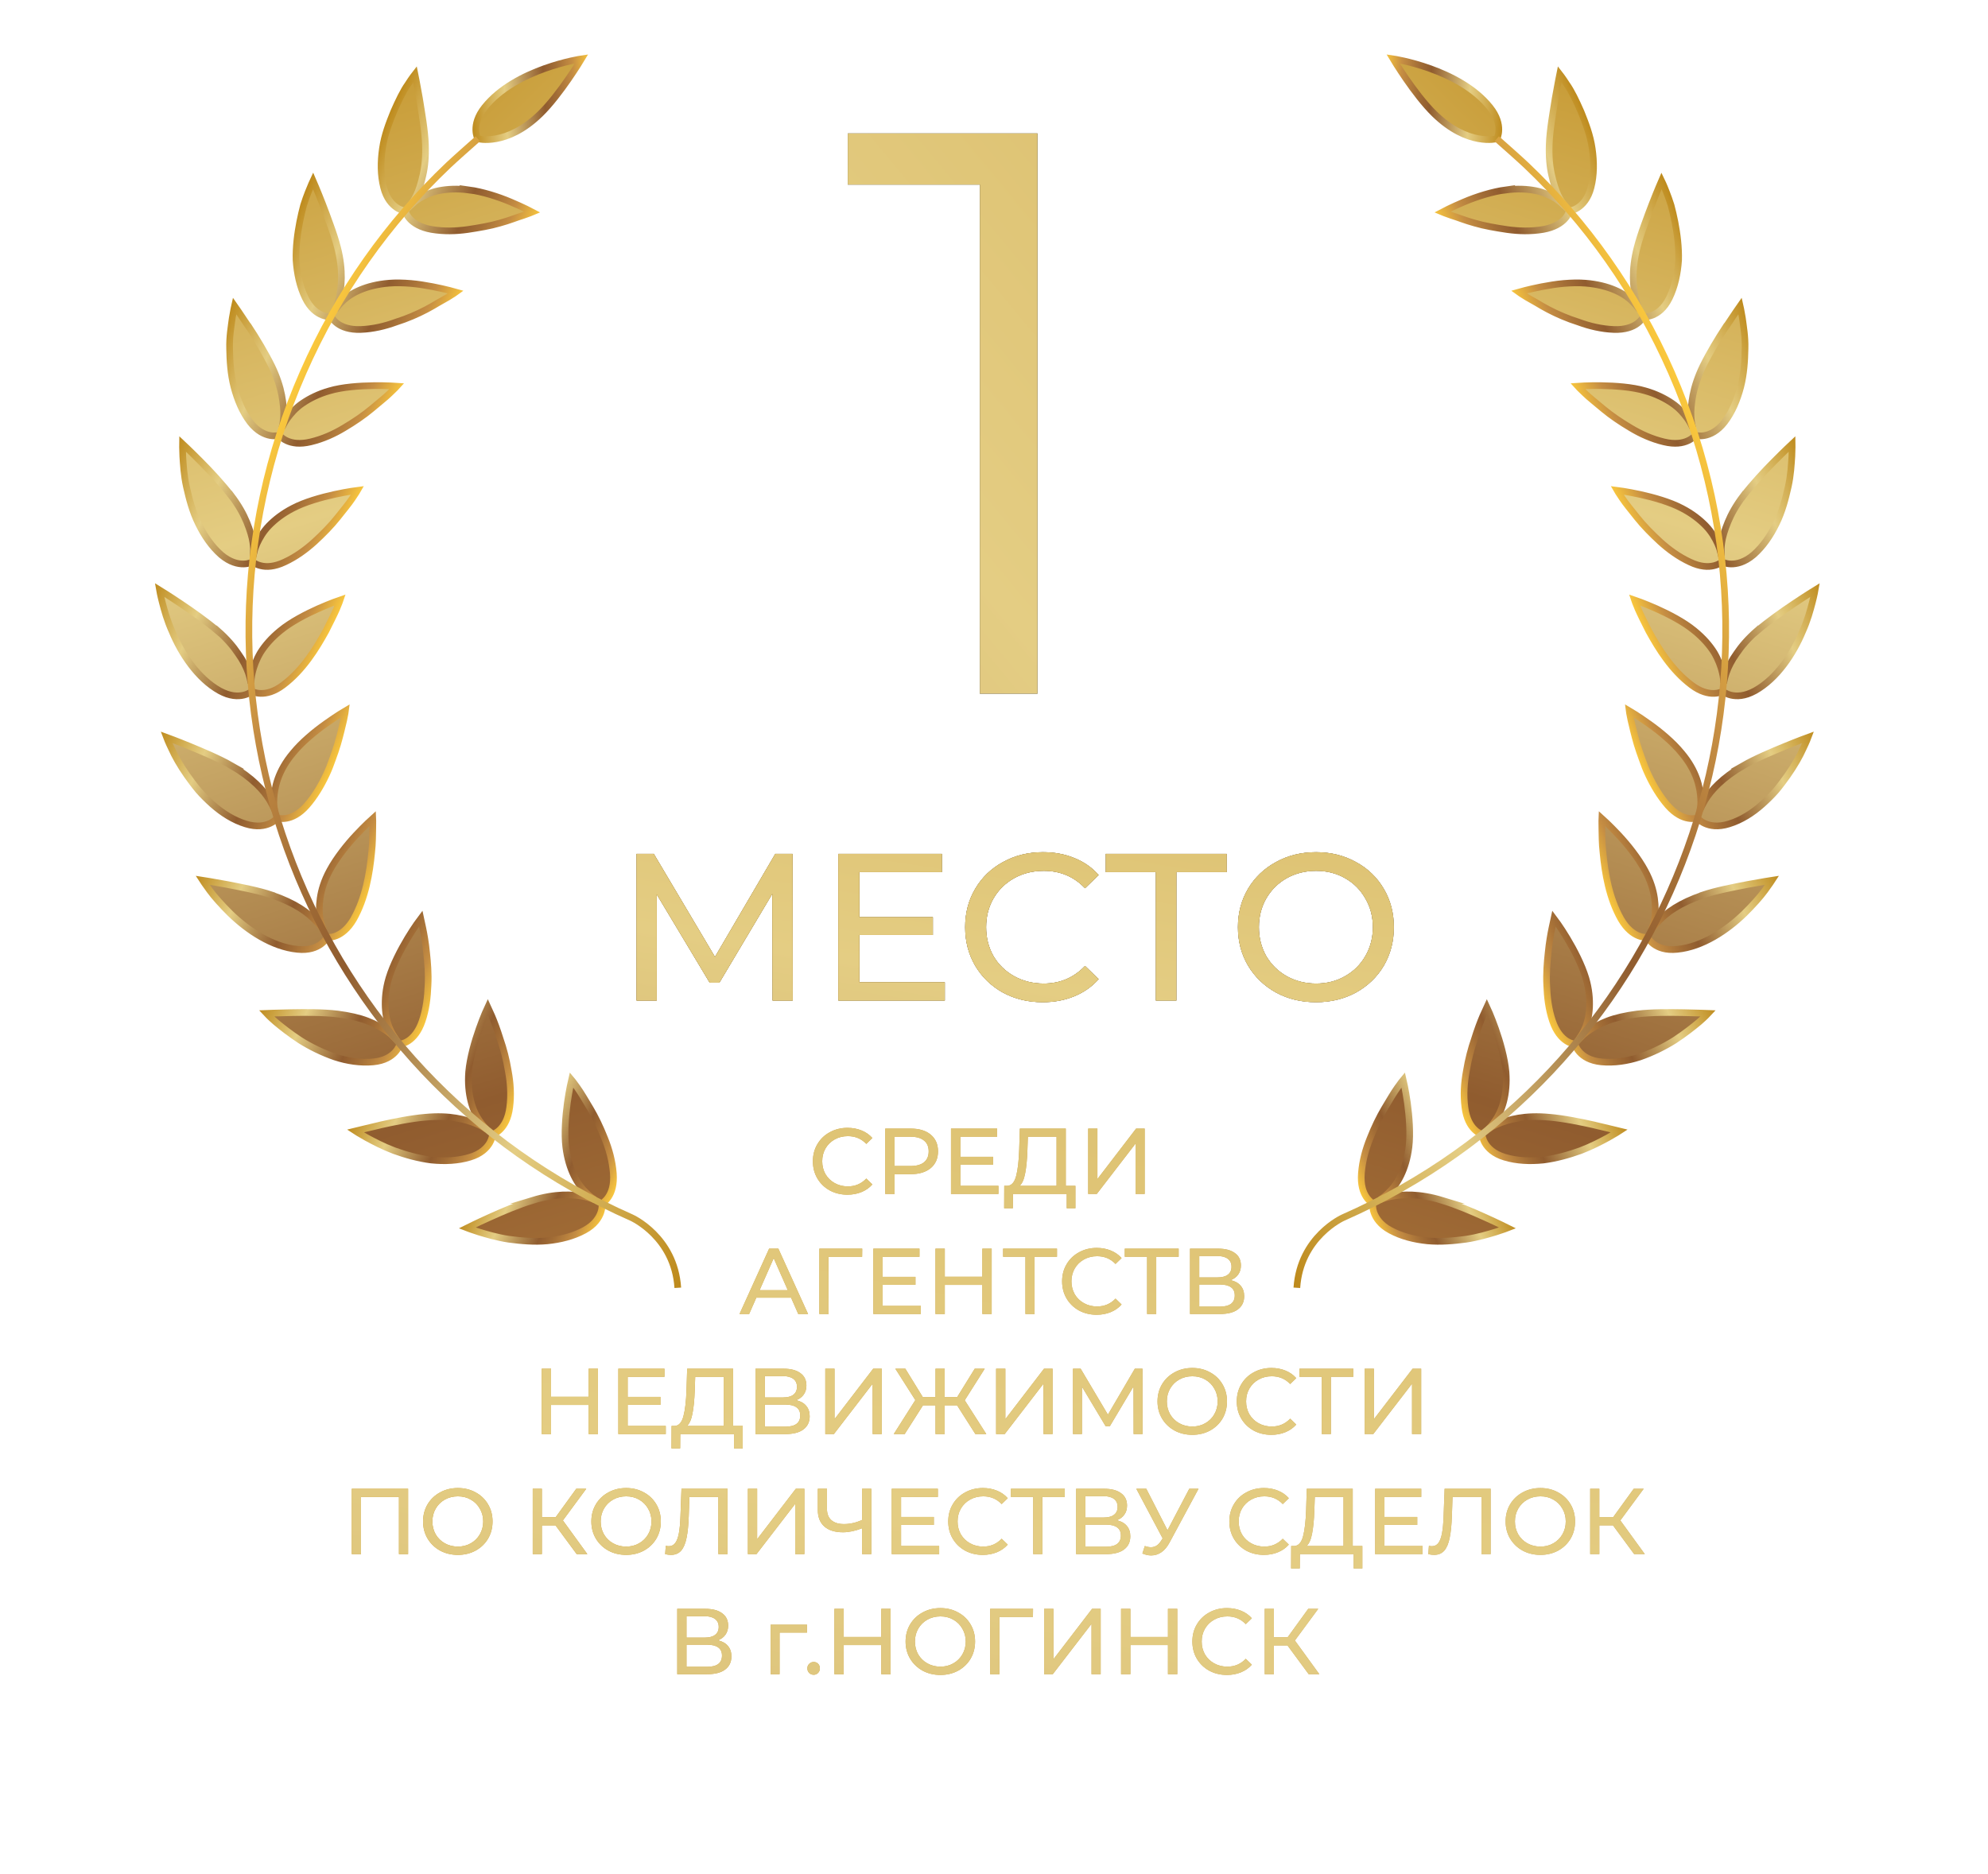 <?xml version="1.0" encoding="UTF-8"?> <svg xmlns="http://www.w3.org/2000/svg" width="298" height="281" viewBox="0 0 298 281" fill="none"><path d="M216.205 179.966C212.716 178.903 210.207 179.051 208.449 179.387C207.804 179.522 207.281 179.697 206.865 179.871C207.241 179.629 207.684 179.293 208.14 178.823C209.415 177.626 210.77 175.407 211.2 171.977C211.455 169.946 211.24 167.351 210.972 165.36C210.69 163.357 210.341 161.891 210.341 161.891C210.341 161.891 209.992 162.308 209.469 163.061C208.945 163.8 208.274 164.93 207.523 166.194C206.771 167.458 206.02 169.005 205.375 170.646C204.718 172.26 204.221 174.048 204.074 175.904C203.94 177.626 204.329 178.728 204.798 179.441C205.268 180.14 205.778 180.423 205.778 180.423C205.778 180.423 205.684 180.988 205.953 181.781C206.221 182.561 206.878 183.624 208.408 184.444C210.059 185.345 211.991 185.829 213.978 186.031C215.95 186.206 217.923 186.031 219.735 185.789C221.533 185.52 223.063 185.049 224.19 184.713C225.304 184.363 225.988 184.094 225.988 184.094C225.988 184.094 224.539 183.368 222.593 182.494C220.634 181.606 218.245 180.598 216.178 179.966H216.205Z" fill="url(#paint0_linear_902_1375)" stroke="url(#paint1_linear_902_1375)" stroke-miterlimit="10"></path><path d="M239.034 168.672C236.94 168.201 234.364 167.676 232.243 167.502C228.593 167.152 226.191 167.824 224.527 168.497C223.923 168.752 223.44 169.035 223.078 169.29C223.386 168.981 223.762 168.551 224.124 168.013C225.131 166.587 226.003 164.126 225.748 160.696C225.56 158.625 224.862 156.164 224.191 154.268C223.856 153.313 223.534 152.506 223.292 151.928C223.037 151.35 222.876 151 222.876 151C222.876 151 222.648 151.498 222.272 152.331C221.91 153.165 221.454 154.376 221.011 155.801C220.528 157.186 220.085 158.841 219.803 160.589C219.481 162.297 219.347 164.153 219.588 165.995C219.803 167.717 220.407 168.712 221.011 169.317C221.601 169.909 222.165 170.07 222.165 170.07C222.165 170.07 222.192 170.649 222.608 171.375C223.024 172.088 223.883 172.989 225.547 173.486C227.345 174.038 229.345 174.118 231.331 173.917C233.29 173.674 235.209 173.123 236.927 172.504C238.618 171.859 240.04 171.106 241.074 170.541C241.584 170.258 242 170.016 242.282 169.842C242.55 169.653 242.698 169.559 242.698 169.559C242.698 169.559 242.308 169.465 241.664 169.304C241.007 169.142 240.094 168.927 239.061 168.685L239.034 168.672Z" fill="url(#paint2_linear_902_1375)" stroke="url(#paint3_linear_902_1375)" stroke-miterlimit="10"></path><path d="M245.435 152.02C243.65 152.249 242.133 152.599 240.952 153.056C239.758 153.513 238.832 154.065 238.094 154.549C237.557 154.925 237.141 155.288 236.819 155.611C237.061 155.235 237.342 154.764 237.597 154.159C237.946 153.365 238.201 152.303 238.268 151.039C238.322 149.774 238.215 148.322 237.718 146.641C237.114 144.637 235.947 142.391 234.913 140.67C233.88 138.948 232.941 137.711 232.941 137.711C232.941 137.711 232.82 138.262 232.632 139.15C232.444 140.038 232.216 141.302 232.068 142.795C231.907 144.274 231.76 145.942 231.854 147.73C231.921 149.492 232.122 151.308 232.726 153.069C233.276 154.697 234.095 155.584 234.793 156.041C235.49 156.499 236.067 156.539 236.067 156.539C236.067 156.539 236.215 157.104 236.779 157.736C237.342 158.355 238.335 159.041 240.067 159.202C241.932 159.377 243.945 159.081 245.824 158.462C247.676 157.817 249.487 156.929 251.017 155.961C252.52 154.979 253.795 153.97 254.694 153.217C255.58 152.451 256.063 151.926 256.063 151.926C256.063 151.926 254.48 151.859 252.346 151.819C250.199 151.778 247.555 151.765 245.435 152.02Z" fill="url(#paint4_linear_902_1375)" stroke="url(#paint5_linear_902_1375)" stroke-miterlimit="10"></path><path d="M255.23 134.202C253.539 134.78 252.157 135.439 251.057 136.125C249.956 136.811 249.178 137.524 248.561 138.169C248.104 138.64 247.755 139.084 247.514 139.46C247.688 139.043 247.863 138.519 247.997 137.887C248.158 137.013 248.185 135.937 248.01 134.686C247.836 133.449 247.42 132.037 246.574 130.49C245.581 128.647 244.038 126.697 242.642 125.205C241.247 123.712 240.119 122.703 240.119 122.703C240.119 122.703 240.093 123.255 240.119 124.182C240.146 125.11 240.119 126.375 240.294 127.867C240.576 130.826 241.18 134.619 242.991 137.806C243.85 139.285 244.83 139.985 245.608 140.294C246.386 140.603 246.964 140.523 246.964 140.523C246.964 140.523 247.219 141.047 247.89 141.545C248.574 142.042 249.674 142.513 251.419 142.325C255.217 141.948 258.88 139.474 261.484 136.945C262.759 135.681 263.859 134.457 264.544 133.516C265.241 132.574 265.631 131.969 265.631 131.969C265.631 131.969 264.047 132.211 261.967 132.601C259.9 133.005 257.243 133.502 255.23 134.188V134.202Z" fill="url(#paint6_linear_902_1375)" stroke="url(#paint7_linear_902_1375)" stroke-miterlimit="10"></path><path d="M261.296 114.795C258.196 116.61 256.452 118.493 255.553 120.013C255.231 120.578 254.976 121.075 254.801 121.492C254.895 121.062 254.976 120.51 254.935 119.852C254.868 118.09 254.345 115.588 252.077 112.899C250.775 111.298 248.843 109.684 247.165 108.501C245.515 107.317 244.213 106.551 244.213 106.551C244.213 106.551 244.28 107.089 244.481 107.99C244.696 108.891 244.978 110.142 245.394 111.567C245.609 112.28 245.864 113.033 246.159 113.827C246.427 114.607 246.736 115.4 247.112 116.193C247.863 117.794 248.816 119.394 250.01 120.766C251.138 122.044 252.238 122.541 253.057 122.676C253.889 122.824 254.439 122.635 254.439 122.635C254.439 122.635 254.788 123.106 255.553 123.456C256.318 123.805 257.499 124.047 259.176 123.523C261.015 122.958 262.692 121.896 264.168 120.578C264.906 119.919 265.618 119.219 266.262 118.48C266.879 117.74 267.443 116.973 267.966 116.234C269.013 114.741 269.805 113.329 270.274 112.266C270.784 111.217 271.039 110.532 271.039 110.532C271.039 110.532 269.523 111.083 267.564 111.89C265.618 112.697 263.162 113.719 261.283 114.795H261.296Z" fill="url(#paint8_linear_902_1375)" stroke="url(#paint9_linear_902_1375)" stroke-miterlimit="10"></path><path d="M263.376 94.555C262.007 95.752 261.027 96.908 260.316 97.971C259.551 99.033 259.081 100.002 258.786 100.835C258.571 101.454 258.451 101.992 258.37 102.436C258.37 101.992 258.316 101.441 258.155 100.795C257.954 99.934 257.592 98.926 256.961 97.85C256.29 96.774 255.324 95.644 253.982 94.555C252.412 93.25 250.117 92.067 248.278 91.246C246.426 90.426 245.004 89.942 245.004 89.942C245.004 89.942 245.178 90.466 245.541 91.3C245.903 92.134 246.494 93.304 247.151 94.609C248.587 97.218 250.573 100.459 253.539 102.691C254.881 103.713 256.062 103.982 256.907 103.956C257.753 103.942 258.249 103.646 258.249 103.646C258.249 103.646 258.679 104.036 259.497 104.225C260.316 104.413 261.524 104.413 263.067 103.566C266.368 101.723 268.824 97.998 270.207 94.662C270.958 92.995 271.374 91.435 271.669 90.305C271.965 89.162 272.085 88.449 272.085 88.449C272.085 88.449 270.703 89.296 268.945 90.48C267.174 91.663 265.04 93.17 263.389 94.582L263.376 94.555Z" fill="url(#paint10_linear_902_1375)" stroke="url(#paint11_linear_902_1375)" stroke-miterlimit="10"></path><path d="M261.338 74.303C260.237 75.755 259.499 77.087 259.016 78.27C258.533 79.454 258.211 80.503 258.09 81.377C257.996 82.022 257.983 82.587 257.996 83.031C257.889 82.601 257.728 82.063 257.46 81.471C257.084 80.664 256.574 79.75 255.701 78.835C254.816 77.921 253.662 77.006 252.132 76.213C250.334 75.258 247.824 74.558 245.865 74.128C243.892 73.698 242.402 73.509 242.402 73.509C242.402 73.509 242.671 73.98 243.194 74.733C243.691 75.486 244.536 76.495 245.449 77.652C246.361 78.795 247.569 80.032 248.857 81.216C250.146 82.385 251.649 83.488 253.34 84.268C254.869 84.995 256.064 85.021 256.882 84.82C257.701 84.631 258.144 84.241 258.144 84.241C258.144 84.241 258.64 84.537 259.486 84.551C260.318 84.564 261.499 84.322 262.854 83.179C264.263 81.942 265.391 80.301 266.263 78.499C267.149 76.71 267.645 74.787 268.048 72.998C268.45 71.21 268.518 69.609 268.598 68.439C268.652 67.269 268.638 66.543 268.638 66.543C268.638 66.543 267.457 67.646 265.954 69.165C264.438 70.685 262.68 72.581 261.351 74.316L261.338 74.303Z" fill="url(#paint12_linear_902_1375)" stroke="url(#paint13_linear_902_1375)" stroke-miterlimit="10"></path><path d="M258.72 48.953C257.539 50.741 256.223 52.933 255.257 54.897C254.465 56.538 254.009 57.99 253.768 59.241C253.539 60.492 253.432 61.594 253.486 62.468C253.526 63.127 253.62 63.679 253.727 64.109C253.539 63.706 253.271 63.208 252.895 62.684C252.372 61.971 251.687 61.164 250.641 60.451C249.594 59.738 248.279 59.066 246.615 58.595C244.682 58.017 242.039 57.842 240.039 57.815C238.013 57.788 236.496 57.896 236.496 57.896C236.496 57.896 236.858 58.299 237.543 58.931C238.187 59.577 239.247 60.384 240.361 61.339C241.488 62.28 242.924 63.262 244.427 64.15C245.917 65.051 247.608 65.817 249.419 66.248C251.084 66.651 252.238 66.436 253.016 66.073C253.781 65.723 254.13 65.252 254.13 65.252C254.13 65.252 254.68 65.441 255.499 65.293C256.317 65.145 257.445 64.661 258.518 63.275C259.659 61.783 260.424 59.94 260.934 58.004C261.43 56.067 261.551 54.09 261.578 52.274C261.632 50.445 261.336 48.872 261.189 47.715C261.001 46.559 260.84 45.859 260.84 45.859C260.84 45.859 259.914 47.177 258.746 48.953H258.72Z" fill="url(#paint14_linear_902_1375)" stroke="url(#paint15_linear_902_1375)" stroke-miterlimit="10"></path><path d="M245.219 44.877C245.38 45.522 245.568 46.047 245.756 46.45C245.501 46.087 245.152 45.657 244.683 45.2C243.475 43.949 241.126 42.739 237.691 42.456C236.671 42.375 235.53 42.402 234.416 42.496C233.289 42.59 232.135 42.792 231.128 42.98C229.129 43.37 227.666 43.788 227.666 43.788C227.666 43.788 228.109 44.11 228.901 44.581C229.303 44.81 229.786 45.078 230.323 45.388C230.847 45.711 231.437 46.047 232.095 46.397C233.396 47.082 234.966 47.768 236.671 48.306C238.295 48.898 240.079 49.328 241.918 49.395C243.622 49.463 244.75 49.005 245.421 48.508C246.092 48.01 246.333 47.486 246.333 47.486C246.333 47.486 246.91 47.553 247.702 47.244C248.48 46.934 249.473 46.249 250.238 44.675C251.07 42.967 251.486 41.004 251.621 39C251.674 37.05 251.419 35.059 251.07 33.271C250.896 32.383 250.695 31.536 250.493 30.783C250.265 30.043 250.024 29.397 249.809 28.846C249.393 27.757 249.071 27.098 249.071 27.098C249.071 27.098 248.427 28.577 247.662 30.541C247.273 31.536 246.87 32.625 246.467 33.755C246.051 34.898 245.676 36.041 245.407 37.09C244.495 40.641 244.83 43.088 245.192 44.863L245.219 44.877Z" fill="url(#paint16_linear_902_1375)" stroke="url(#paint17_linear_902_1375)" stroke-miterlimit="10"></path><path d="M225.747 28.456C223.693 28.739 221.358 29.465 219.439 30.285C217.547 31.079 216.205 31.792 216.205 31.792C216.205 31.792 216.715 32.007 217.587 32.303C218.486 32.572 219.641 33.056 221.077 33.446C222.486 33.863 224.217 34.159 225.921 34.414C227.639 34.656 229.477 34.71 231.303 34.401C232.993 34.105 234 33.432 234.564 32.814C235.127 32.195 235.248 31.63 235.248 31.63C235.248 31.63 235.838 31.576 236.536 31.119C237.234 30.649 238.066 29.788 238.496 28.093C238.965 26.264 238.965 24.26 238.67 22.27C238.388 20.28 237.677 18.451 236.993 16.756C236.268 15.102 235.543 13.609 234.872 12.668C234.241 11.686 233.799 11.121 233.799 11.121C233.799 11.121 233.477 12.695 233.114 14.779C232.792 16.837 232.296 19.526 232.228 21.665C232.161 23.48 232.309 24.987 232.591 26.224C232.873 27.475 233.195 28.537 233.584 29.317C233.866 29.909 234.174 30.38 234.429 30.743C234.107 30.447 233.664 30.097 233.114 29.747C232.349 29.304 231.423 28.82 230.175 28.578C228.927 28.335 227.438 28.255 225.72 28.483L225.747 28.456Z" fill="url(#paint18_linear_902_1375)" stroke="url(#paint19_linear_902_1375)" stroke-miterlimit="10"></path><path d="M215.024 17.078C220.07 22 224.378 20.803 224.378 20.803C224.378 20.803 225.505 18.786 223.358 16.096C218.715 10.273 208.824 8.82 208.824 8.82C208.824 8.82 212.018 14.159 215.024 17.078Z" fill="url(#paint20_linear_902_1375)" stroke="url(#paint21_linear_902_1375)" stroke-miterlimit="10"></path><path d="M194.398 193.069C194.895 185.416 201.323 182.552 201.323 182.552C249.836 161.182 271.872 104.455 250.547 55.839C245.247 43.762 237.772 33.312 228.78 24.772C227.801 23.844 225.385 21.706 224.365 20.805" stroke="url(#paint22_linear_902_1375)" stroke-miterlimit="10"></path><path d="M79.807 179.966C83.296 178.903 85.805 179.051 87.563 179.387C88.207 179.522 88.731 179.697 89.147 179.871C88.771 179.629 88.328 179.293 87.872 178.823C86.597 177.626 85.242 175.407 84.812 171.977C84.557 169.946 84.772 167.351 85.04 165.36C85.322 163.357 85.671 161.891 85.671 161.891C85.671 161.891 86.02 162.308 86.543 163.061C87.067 163.8 87.738 164.93 88.489 166.194C89.241 167.458 89.992 169.005 90.636 170.646C91.294 172.26 91.791 174.048 91.938 175.904C92.072 177.626 91.683 178.728 91.213 179.441C90.744 180.14 90.234 180.423 90.234 180.423C90.234 180.423 90.328 180.988 90.059 181.781C89.791 182.561 89.133 183.624 87.604 184.444C85.953 185.345 84.02 185.829 82.034 186.031C80.062 186.206 78.089 186.031 76.277 185.789C74.479 185.52 72.949 185.049 71.822 184.713C70.708 184.363 70.023 184.094 70.023 184.094C70.023 184.094 71.473 183.368 73.419 182.494C75.378 181.606 77.767 180.598 79.833 179.966H79.807Z" fill="url(#paint23_linear_902_1375)" stroke="url(#paint24_linear_902_1375)" stroke-miterlimit="10"></path><path d="M56.964 168.672C59.058 168.201 61.635 167.676 63.755 167.502C67.405 167.152 69.807 167.824 71.471 168.497C72.075 168.752 72.558 169.035 72.921 169.29C72.612 168.981 72.236 168.551 71.874 168.013C70.868 166.587 69.995 164.126 70.25 160.696C70.438 158.625 71.136 156.164 71.807 154.268C72.142 153.313 72.465 152.506 72.706 151.928C72.961 151.35 73.122 151 73.122 151C73.122 151 73.35 151.498 73.726 152.331C74.088 153.165 74.544 154.376 74.987 155.801C75.471 157.186 75.913 158.841 76.195 160.589C76.517 162.297 76.651 164.153 76.41 165.995C76.195 167.717 75.591 168.712 74.987 169.317C74.397 169.909 73.833 170.07 73.833 170.07C73.833 170.07 73.806 170.649 73.39 171.375C72.974 172.088 72.115 172.989 70.451 173.486C68.653 174.038 66.654 174.118 64.668 173.917C62.708 173.674 60.789 173.123 59.071 172.504C57.38 171.859 55.958 171.106 54.925 170.541C54.415 170.258 53.999 170.016 53.717 169.842C53.448 169.653 53.301 169.559 53.301 169.559C53.301 169.559 53.69 169.465 54.334 169.304C54.992 169.142 55.904 168.927 56.938 168.685L56.964 168.672Z" fill="url(#paint25_linear_902_1375)" stroke="url(#paint26_linear_902_1375)" stroke-miterlimit="10"></path><path d="M50.578 152.02C52.363 152.249 53.879 152.599 55.06 153.056C56.254 153.513 57.18 154.065 57.919 154.549C58.455 154.925 58.871 155.288 59.193 155.611C58.952 155.235 58.67 154.764 58.415 154.159C58.066 153.365 57.811 152.303 57.744 151.039C57.69 149.774 57.798 148.322 58.294 146.641C58.898 144.637 60.066 142.391 61.099 140.67C62.132 138.948 63.072 137.711 63.072 137.711C63.072 137.711 63.193 138.262 63.38 139.15C63.568 140.038 63.797 141.302 63.944 142.795C64.105 144.274 64.253 145.942 64.159 147.73C64.092 149.492 63.89 151.308 63.286 153.069C62.736 154.697 61.918 155.584 61.22 156.041C60.522 156.499 59.945 156.539 59.945 156.539C59.945 156.539 59.797 157.104 59.234 157.736C58.67 158.355 57.677 159.041 55.946 159.202C54.08 159.377 52.067 159.081 50.189 158.462C48.337 157.817 46.525 156.929 44.995 155.961C43.492 154.979 42.217 153.97 41.318 153.217C40.432 152.451 39.949 151.926 39.949 151.926C39.949 151.926 41.533 151.859 43.666 151.819C45.814 151.778 48.458 151.765 50.578 152.02Z" fill="url(#paint27_linear_902_1375)" stroke="url(#paint28_linear_902_1375)" stroke-miterlimit="10"></path><path d="M40.768 134.202C42.459 134.78 43.841 135.439 44.941 136.125C46.042 136.811 46.82 137.524 47.437 138.169C47.894 138.64 48.242 139.084 48.484 139.46C48.31 139.043 48.135 138.519 48.001 137.887C47.84 137.013 47.813 135.937 47.988 134.686C48.162 133.449 48.578 132.037 49.423 130.49C50.417 128.647 51.96 126.697 53.355 125.205C54.751 123.712 55.879 122.703 55.879 122.703C55.879 122.703 55.905 123.255 55.879 124.182C55.852 125.11 55.879 126.375 55.704 127.867C55.422 130.826 54.818 134.619 53.007 137.806C52.148 139.285 51.168 139.985 50.39 140.294C49.611 140.603 49.034 140.523 49.034 140.523C49.034 140.523 48.779 141.047 48.108 141.545C47.424 142.042 46.324 142.513 44.579 142.325C40.781 141.948 37.117 139.474 34.514 136.945C33.239 135.681 32.139 134.457 31.454 133.516C30.756 132.574 30.367 131.969 30.367 131.969C30.367 131.969 31.951 132.211 34.031 132.601C36.097 133.005 38.755 133.502 40.768 134.188V134.202Z" fill="url(#paint29_linear_902_1375)" stroke="url(#paint30_linear_902_1375)" stroke-miterlimit="10"></path><path d="M34.702 114.795C37.802 116.61 39.547 118.493 40.446 120.013C40.768 120.578 41.023 121.075 41.197 121.492C41.103 121.062 41.023 120.51 41.063 119.852C41.13 118.09 41.653 115.588 43.921 112.899C45.223 111.298 47.156 109.684 48.833 108.501C50.484 107.317 51.785 106.551 51.785 106.551C51.785 106.551 51.718 107.089 51.517 107.99C51.302 108.891 51.02 110.142 50.605 111.567C50.39 112.28 50.135 113.033 49.84 113.827C49.571 114.607 49.263 115.4 48.887 116.193C48.135 117.794 47.182 119.394 45.988 120.766C44.861 122.044 43.76 122.541 42.942 122.676C42.11 122.824 41.559 122.635 41.559 122.635C41.559 122.635 41.211 123.106 40.446 123.456C39.681 123.805 38.5 124.047 36.822 123.523C34.984 122.958 33.32 121.896 31.83 120.578C31.092 119.919 30.381 119.219 29.736 118.48C29.119 117.74 28.555 116.973 28.032 116.234C26.985 114.741 26.194 113.329 25.724 112.266C25.214 111.217 24.959 110.532 24.959 110.532C24.959 110.532 26.475 111.083 28.435 111.89C30.381 112.697 32.837 113.719 34.715 114.795H34.702Z" fill="url(#paint31_linear_902_1375)" stroke="url(#paint32_linear_902_1375)" stroke-miterlimit="10"></path><path d="M32.622 94.555C33.99 95.752 34.97 96.908 35.681 97.971C36.446 99.033 36.916 100.002 37.211 100.835C37.426 101.454 37.547 101.992 37.627 102.436C37.627 101.992 37.681 101.441 37.842 100.795C38.043 99.934 38.406 98.926 39.036 97.85C39.707 96.774 40.674 95.644 42.016 94.555C43.586 93.25 45.88 92.067 47.719 91.246C49.571 90.426 50.993 89.942 50.993 89.942C50.993 89.942 50.819 90.466 50.457 91.3C50.094 92.134 49.504 93.304 48.846 94.609C47.41 97.218 45.424 100.459 42.459 102.691C41.117 103.713 39.935 103.982 39.09 103.956C38.245 103.942 37.748 103.646 37.748 103.646C37.748 103.646 37.319 104.036 36.5 104.225C35.681 104.413 34.474 104.413 32.93 103.566C29.629 101.723 27.173 97.998 25.791 94.662C25.039 92.995 24.623 91.435 24.328 90.305C24.033 89.162 23.912 88.449 23.912 88.449C23.912 88.449 25.294 89.296 27.052 90.48C28.824 91.663 30.958 93.17 32.608 94.582L32.622 94.555Z" fill="url(#paint33_linear_902_1375)" stroke="url(#paint34_linear_902_1375)" stroke-miterlimit="10"></path><path d="M34.661 74.303C35.762 75.755 36.5 77.087 36.983 78.27C37.466 79.454 37.788 80.503 37.909 81.377C38.003 82.022 38.016 82.587 38.003 83.031C38.11 82.601 38.271 82.063 38.54 81.471C38.915 80.664 39.425 79.75 40.298 78.835C41.183 77.921 42.337 77.006 43.867 76.213C45.666 75.258 48.175 74.558 50.135 74.128C52.107 73.698 53.597 73.509 53.597 73.509C53.597 73.509 53.328 73.98 52.805 74.733C52.309 75.486 51.463 76.495 50.55 77.652C49.638 78.795 48.43 80.032 47.142 81.216C45.853 82.385 44.35 83.488 42.66 84.268C41.13 84.995 39.935 85.021 39.117 84.82C38.298 84.631 37.855 84.241 37.855 84.241C37.855 84.241 37.359 84.537 36.513 84.551C35.681 84.564 34.5 84.322 33.145 83.179C31.736 81.942 30.608 80.301 29.736 78.499C28.851 76.71 28.354 74.787 27.951 72.998C27.549 71.21 27.482 69.609 27.401 68.439C27.347 67.269 27.361 66.543 27.361 66.543C27.361 66.543 28.542 67.646 30.045 69.165C31.561 70.685 33.319 72.581 34.648 74.316L34.661 74.303Z" fill="url(#paint35_linear_902_1375)" stroke="url(#paint36_linear_902_1375)" stroke-miterlimit="10"></path><path d="M37.279 48.953C38.46 50.741 39.775 52.933 40.741 54.897C41.533 56.538 41.989 57.99 42.231 59.241C42.459 60.492 42.566 61.594 42.513 62.468C42.472 63.127 42.379 63.679 42.271 64.109C42.459 63.706 42.727 63.208 43.103 62.684C43.627 61.971 44.311 61.164 45.358 60.451C46.404 59.738 47.72 59.066 49.384 58.595C51.316 58.017 53.96 57.842 55.959 57.815C57.986 57.788 59.502 57.896 59.502 57.896C59.502 57.896 59.14 58.299 58.456 58.931C57.812 59.577 56.751 60.384 55.637 61.339C54.51 62.28 53.074 63.262 51.571 64.15C50.082 65.051 48.391 65.817 46.579 66.248C44.915 66.651 43.761 66.436 42.982 66.073C42.218 65.723 41.869 65.252 41.869 65.252C41.869 65.252 41.318 65.441 40.5 65.293C39.681 65.145 38.554 64.661 37.48 63.275C36.34 61.783 35.575 59.94 35.065 58.004C34.568 56.067 34.447 54.09 34.42 52.274C34.367 50.445 34.662 48.872 34.81 47.715C34.998 46.559 35.159 45.859 35.159 45.859C35.159 45.859 36.085 47.177 37.252 48.953H37.279Z" fill="url(#paint37_linear_902_1375)" stroke="url(#paint38_linear_902_1375)" stroke-miterlimit="10"></path><path d="M50.78 44.877C50.618 45.522 50.431 46.047 50.243 46.45C50.498 46.087 50.847 45.657 51.316 45.2C52.524 43.949 54.873 42.739 58.308 42.456C59.328 42.375 60.469 42.402 61.583 42.496C62.71 42.59 63.864 42.792 64.871 42.98C66.87 43.37 68.333 43.788 68.333 43.788C68.333 43.788 67.89 44.11 67.098 44.581C66.696 44.81 66.213 45.078 65.676 45.388C65.152 45.711 64.562 46.047 63.904 46.397C62.602 47.082 61.032 47.768 59.328 48.306C57.704 48.898 55.919 49.328 54.081 49.395C52.377 49.463 51.249 49.005 50.578 48.508C49.907 48.01 49.666 47.486 49.666 47.486C49.666 47.486 49.089 47.553 48.297 47.244C47.519 46.934 46.525 46.249 45.761 44.675C44.928 42.967 44.512 41.004 44.378 39C44.325 37.05 44.58 35.059 44.928 33.271C45.103 32.383 45.304 31.536 45.505 30.783C45.734 30.043 45.975 29.397 46.19 28.846C46.619 27.757 46.928 27.098 46.928 27.098C46.928 27.098 47.572 28.577 48.337 30.541C48.726 31.536 49.129 32.625 49.532 33.755C49.947 34.898 50.323 36.041 50.592 37.09C51.504 40.641 51.169 43.088 50.806 44.863L50.78 44.877Z" fill="url(#paint39_linear_902_1375)" stroke="url(#paint40_linear_902_1375)" stroke-miterlimit="10"></path><path d="M70.252 28.456C72.305 28.739 74.64 29.465 76.559 30.285C78.451 31.079 79.793 31.792 79.793 31.792C79.793 31.792 79.283 32.007 78.411 32.303C77.512 32.572 76.358 33.056 74.922 33.446C73.513 33.863 71.782 34.159 70.077 34.414C68.36 34.656 66.521 34.71 64.696 34.401C63.005 34.105 61.998 33.432 61.435 32.814C60.871 32.195 60.751 31.63 60.751 31.63C60.751 31.63 60.16 31.576 59.462 31.119C58.764 30.649 57.932 29.788 57.503 28.093C57.033 26.264 57.033 24.26 57.328 22.27C57.61 20.28 58.322 18.451 59.006 16.756C59.731 15.102 60.455 13.609 61.126 12.668C61.757 11.686 62.2 11.121 62.2 11.121C62.2 11.121 62.522 12.695 62.884 14.779C63.206 16.837 63.703 19.526 63.77 21.665C63.837 23.48 63.689 24.987 63.408 26.224C63.126 27.475 62.804 28.537 62.414 29.317C62.133 29.909 61.824 30.38 61.569 30.743C61.891 30.447 62.334 30.097 62.884 29.747C63.649 29.304 64.575 28.82 65.823 28.578C67.071 28.335 68.561 28.255 70.279 28.483L70.252 28.456Z" fill="url(#paint41_linear_902_1375)" stroke="url(#paint42_linear_902_1375)" stroke-miterlimit="10"></path><path d="M80.974 17.078C75.928 22 71.62 20.803 71.62 20.803C71.62 20.803 70.493 18.786 72.64 16.096C77.283 10.273 87.174 8.82 87.174 8.82C87.174 8.82 83.98 14.159 80.974 17.078Z" fill="url(#paint43_linear_902_1375)" stroke="url(#paint44_linear_902_1375)" stroke-miterlimit="10"></path><path d="M101.601 193.069C101.105 185.416 94.677 182.552 94.677 182.552C46.163 161.182 24.115 104.455 45.439 55.839C50.74 43.762 58.215 33.312 67.206 24.772C68.186 23.844 70.601 21.706 71.621 20.805" stroke="url(#paint45_linear_902_1375)" stroke-miterlimit="10"></path><path d="M155.52 20V104H146.88V27.68H127.08V20H155.52Z" fill="#202022"></path><path d="M155.52 20V104H146.88V27.68H127.08V20H155.52Z" fill="url(#paint46_linear_902_1375)"></path><path d="M115.81 150L115.778 133.98L107.831 147.33H106.386L98.439 134.074V150H95.424V128.012H98L107.172 143.466L116.218 128.012H118.794L118.825 150H115.81ZM141.626 147.267V150H125.669V128.012H141.187V130.745H128.811V137.498H139.836V140.168H128.811V147.267H141.626ZM156.299 150.251C154.1 150.251 152.111 149.77 150.331 148.806C148.572 147.822 147.19 146.482 146.184 144.786C145.179 143.069 144.677 141.142 144.677 139.006C144.677 136.87 145.179 134.954 146.184 133.258C147.19 131.541 148.582 130.2 150.362 129.237C152.142 128.253 154.132 127.761 156.33 127.761C158.047 127.761 159.618 128.054 161.042 128.64C162.466 129.206 163.681 130.054 164.686 131.185L162.644 133.164C160.99 131.425 158.927 130.556 156.456 130.556C154.823 130.556 153.346 130.923 152.027 131.656C150.708 132.389 149.671 133.404 148.917 134.703C148.184 135.98 147.818 137.415 147.818 139.006C147.818 140.598 148.184 142.042 148.917 143.341C149.671 144.618 150.708 145.623 152.027 146.356C153.346 147.089 154.823 147.456 156.456 147.456C158.906 147.456 160.969 146.576 162.644 144.817L164.686 146.796C163.681 147.927 162.456 148.785 161.011 149.372C159.587 149.958 158.016 150.251 156.299 150.251ZM183.877 130.745H176.338V150H173.26V130.745H165.753V128.012H183.877V130.745ZM197.282 150.251C195.063 150.251 193.063 149.77 191.283 148.806C189.503 147.822 188.1 146.471 187.074 144.754C186.069 143.037 185.566 141.121 185.566 139.006C185.566 136.891 186.069 134.975 187.074 133.258C188.1 131.541 189.503 130.2 191.283 129.237C193.063 128.253 195.063 127.761 197.282 127.761C199.481 127.761 201.471 128.253 203.25 129.237C205.03 130.2 206.423 131.541 207.428 133.258C208.433 134.954 208.936 136.87 208.936 139.006C208.936 141.142 208.433 143.069 207.428 144.786C206.423 146.482 205.03 147.822 203.25 148.806C201.471 149.77 199.481 150.251 197.282 150.251ZM197.282 147.456C198.895 147.456 200.34 147.089 201.617 146.356C202.915 145.623 203.931 144.618 204.664 143.341C205.418 142.042 205.795 140.598 205.795 139.006C205.795 137.415 205.418 135.98 204.664 134.703C203.931 133.404 202.915 132.389 201.617 131.656C200.34 130.923 198.895 130.556 197.282 130.556C195.67 130.556 194.204 130.923 192.885 131.656C191.586 132.389 190.56 133.404 189.806 134.703C189.074 135.98 188.707 137.415 188.707 139.006C188.707 140.598 189.074 142.042 189.806 143.341C190.56 144.618 191.586 145.623 192.885 146.356C194.204 147.089 195.67 147.456 197.282 147.456Z" fill="#202022"></path><path d="M115.81 150L115.778 133.98L107.831 147.33H106.386L98.439 134.074V150H95.424V128.012H98L107.172 143.466L116.218 128.012H118.794L118.825 150H115.81ZM141.626 147.267V150H125.669V128.012H141.187V130.745H128.811V137.498H139.836V140.168H128.811V147.267H141.626ZM156.299 150.251C154.1 150.251 152.111 149.77 150.331 148.806C148.572 147.822 147.19 146.482 146.184 144.786C145.179 143.069 144.677 141.142 144.677 139.006C144.677 136.87 145.179 134.954 146.184 133.258C147.19 131.541 148.582 130.2 150.362 129.237C152.142 128.253 154.132 127.761 156.33 127.761C158.047 127.761 159.618 128.054 161.042 128.64C162.466 129.206 163.681 130.054 164.686 131.185L162.644 133.164C160.99 131.425 158.927 130.556 156.456 130.556C154.823 130.556 153.346 130.923 152.027 131.656C150.708 132.389 149.671 133.404 148.917 134.703C148.184 135.98 147.818 137.415 147.818 139.006C147.818 140.598 148.184 142.042 148.917 143.341C149.671 144.618 150.708 145.623 152.027 146.356C153.346 147.089 154.823 147.456 156.456 147.456C158.906 147.456 160.969 146.576 162.644 144.817L164.686 146.796C163.681 147.927 162.456 148.785 161.011 149.372C159.587 149.958 158.016 150.251 156.299 150.251ZM183.877 130.745H176.338V150H173.26V130.745H165.753V128.012H183.877V130.745ZM197.282 150.251C195.063 150.251 193.063 149.77 191.283 148.806C189.503 147.822 188.1 146.471 187.074 144.754C186.069 143.037 185.566 141.121 185.566 139.006C185.566 136.891 186.069 134.975 187.074 133.258C188.1 131.541 189.503 130.2 191.283 129.237C193.063 128.253 195.063 127.761 197.282 127.761C199.481 127.761 201.471 128.253 203.25 129.237C205.03 130.2 206.423 131.541 207.428 133.258C208.433 134.954 208.936 136.87 208.936 139.006C208.936 141.142 208.433 143.069 207.428 144.786C206.423 146.482 205.03 147.822 203.25 148.806C201.471 149.77 199.481 150.251 197.282 150.251ZM197.282 147.456C198.895 147.456 200.34 147.089 201.617 146.356C202.915 145.623 203.931 144.618 204.664 143.341C205.418 142.042 205.795 140.598 205.795 139.006C205.795 137.415 205.418 135.98 204.664 134.703C203.931 133.404 202.915 132.389 201.617 131.656C200.34 130.923 198.895 130.556 197.282 130.556C195.67 130.556 194.204 130.923 192.885 131.656C191.586 132.389 190.56 133.404 189.806 134.703C189.074 135.98 188.707 137.415 188.707 139.006C188.707 140.598 189.074 142.042 189.806 143.341C190.56 144.618 191.586 145.623 192.885 146.356C194.204 147.089 195.67 147.456 197.282 147.456Z" fill="url(#paint47_linear_902_1375)"></path><path d="M115.81 150L115.778 133.98L107.831 147.33H106.386L98.439 134.074V150H95.424V128.012H98L107.172 143.466L116.218 128.012H118.794L118.825 150H115.81ZM141.626 147.267V150H125.669V128.012H141.187V130.745H128.811V137.498H139.836V140.168H128.811V147.267H141.626ZM156.299 150.251C154.1 150.251 152.111 149.77 150.331 148.806C148.572 147.822 147.19 146.482 146.184 144.786C145.179 143.069 144.677 141.142 144.677 139.006C144.677 136.87 145.179 134.954 146.184 133.258C147.19 131.541 148.582 130.2 150.362 129.237C152.142 128.253 154.132 127.761 156.33 127.761C158.047 127.761 159.618 128.054 161.042 128.64C162.466 129.206 163.681 130.054 164.686 131.185L162.644 133.164C160.99 131.425 158.927 130.556 156.456 130.556C154.823 130.556 153.346 130.923 152.027 131.656C150.708 132.389 149.671 133.404 148.917 134.703C148.184 135.98 147.818 137.415 147.818 139.006C147.818 140.598 148.184 142.042 148.917 143.341C149.671 144.618 150.708 145.623 152.027 146.356C153.346 147.089 154.823 147.456 156.456 147.456C158.906 147.456 160.969 146.576 162.644 144.817L164.686 146.796C163.681 147.927 162.456 148.785 161.011 149.372C159.587 149.958 158.016 150.251 156.299 150.251ZM183.877 130.745H176.338V150H173.26V130.745H165.753V128.012H183.877V130.745ZM197.282 150.251C195.063 150.251 193.063 149.77 191.283 148.806C189.503 147.822 188.1 146.471 187.074 144.754C186.069 143.037 185.566 141.121 185.566 139.006C185.566 136.891 186.069 134.975 187.074 133.258C188.1 131.541 189.503 130.2 191.283 129.237C193.063 128.253 195.063 127.761 197.282 127.761C199.481 127.761 201.471 128.253 203.25 129.237C205.03 130.2 206.423 131.541 207.428 133.258C208.433 134.954 208.936 136.87 208.936 139.006C208.936 141.142 208.433 143.069 207.428 144.786C206.423 146.482 205.03 147.822 203.25 148.806C201.471 149.77 199.481 150.251 197.282 150.251ZM197.282 147.456C198.895 147.456 200.34 147.089 201.617 146.356C202.915 145.623 203.931 144.618 204.664 143.341C205.418 142.042 205.795 140.598 205.795 139.006C205.795 137.415 205.418 135.98 204.664 134.703C203.931 133.404 202.915 132.389 201.617 131.656C200.34 130.923 198.895 130.556 197.282 130.556C195.67 130.556 194.204 130.923 192.885 131.656C191.586 132.389 190.56 133.404 189.806 134.703C189.074 135.98 188.707 137.415 188.707 139.006C188.707 140.598 189.074 142.042 189.806 143.341C190.56 144.618 191.586 145.623 192.885 146.356C194.204 147.089 195.67 147.456 197.282 147.456Z" fill="url(#paint48_linear_902_1375)"></path><path d="M127.031 179.112C126.051 179.112 125.164 178.897 124.371 178.468C123.587 178.029 122.971 177.432 122.523 176.676C122.075 175.911 121.851 175.052 121.851 174.1C121.851 173.148 122.075 172.294 122.523 171.538C122.971 170.773 123.592 170.175 124.385 169.746C125.178 169.307 126.065 169.088 127.045 169.088C127.81 169.088 128.51 169.219 129.145 169.48C129.78 169.732 130.321 170.11 130.769 170.614L129.859 171.496C129.122 170.721 128.202 170.334 127.101 170.334C126.373 170.334 125.715 170.497 125.127 170.824C124.539 171.151 124.077 171.603 123.741 172.182C123.414 172.751 123.251 173.391 123.251 174.1C123.251 174.809 123.414 175.453 123.741 176.032C124.077 176.601 124.539 177.049 125.127 177.376C125.715 177.703 126.373 177.866 127.101 177.866C128.193 177.866 129.112 177.474 129.859 176.69L130.769 177.572C130.321 178.076 129.775 178.459 129.131 178.72C128.496 178.981 127.796 179.112 127.031 179.112ZM136.52 169.2C137.789 169.2 138.788 169.503 139.516 170.11C140.244 170.717 140.608 171.552 140.608 172.616C140.608 173.68 140.244 174.515 139.516 175.122C138.788 175.729 137.789 176.032 136.52 176.032H134.098V179H132.698V169.2H136.52ZM136.478 174.814C137.365 174.814 138.041 174.627 138.508 174.254C138.975 173.871 139.208 173.325 139.208 172.616C139.208 171.907 138.975 171.365 138.508 170.992C138.041 170.609 137.365 170.418 136.478 170.418H134.098V174.814H136.478ZM149.667 177.782V179H142.555V169.2H149.471V170.418H143.955V173.428H148.869V174.618H143.955V177.782H149.667ZM161.204 177.782V181.142H159.902V179H151.838L151.824 181.142H150.522L150.536 177.782H151.012C151.628 177.745 152.062 177.259 152.314 176.326C152.566 175.383 152.72 174.058 152.776 172.35L152.874 169.2H159.762V177.782H161.204ZM154.008 172.476C153.961 173.857 153.849 175.001 153.672 175.906C153.504 176.811 153.229 177.437 152.846 177.782H158.376V170.418H154.078L154.008 172.476ZM163.118 169.2H164.504V176.76L170.3 169.2H171.588V179H170.216V171.454L164.406 179H163.118V169.2ZM118.581 194.55H113.373L112.295 197H110.853L115.291 187.2H116.677L121.129 197H119.659L118.581 194.55ZM118.091 193.43L115.977 188.628L113.863 193.43H118.091ZM129.232 188.418H124.192L124.206 197H122.82V187.2H129.246L129.232 188.418ZM138.026 195.782V197H130.914V187.2H137.83V188.418H132.314V191.428H137.228V192.618H132.314V195.782H138.026ZM148.652 187.2V197H147.252V192.632H141.624V197H140.224V187.2H141.624V191.414H147.252V187.2H148.652ZM158.443 188.418H155.083V197H153.711V188.418H150.365V187.2H158.443V188.418ZM164.389 197.112C163.409 197.112 162.523 196.897 161.729 196.468C160.945 196.029 160.329 195.432 159.881 194.676C159.433 193.911 159.209 193.052 159.209 192.1C159.209 191.148 159.433 190.294 159.881 189.538C160.329 188.773 160.95 188.175 161.743 187.746C162.537 187.307 163.423 187.088 164.403 187.088C165.169 187.088 165.869 187.219 166.503 187.48C167.138 187.732 167.679 188.11 168.127 188.614L167.217 189.496C166.48 188.721 165.561 188.334 164.459 188.334C163.731 188.334 163.073 188.497 162.485 188.824C161.897 189.151 161.435 189.603 161.099 190.182C160.773 190.751 160.609 191.391 160.609 192.1C160.609 192.809 160.773 193.453 161.099 194.032C161.435 194.601 161.897 195.049 162.485 195.376C163.073 195.703 163.731 195.866 164.459 195.866C165.551 195.866 166.471 195.474 167.217 194.69L168.127 195.572C167.679 196.076 167.133 196.459 166.489 196.72C165.855 196.981 165.155 197.112 164.389 197.112ZM176.681 188.418H173.321V197H171.949V188.418H168.603V187.2H176.681V188.418ZM184.486 191.918C185.149 192.077 185.648 192.361 185.984 192.772C186.33 193.173 186.502 193.691 186.502 194.326C186.502 195.175 186.19 195.833 185.564 196.3C184.948 196.767 184.048 197 182.862 197H178.382V187.2H182.596C183.67 187.2 184.505 187.419 185.102 187.858C185.709 188.287 186.012 188.908 186.012 189.72C186.012 190.252 185.877 190.705 185.606 191.078C185.345 191.451 184.972 191.731 184.486 191.918ZM179.768 191.512H182.498C183.18 191.512 183.698 191.377 184.052 191.106C184.416 190.835 184.598 190.439 184.598 189.916C184.598 189.393 184.416 188.997 184.052 188.726C183.688 188.446 183.17 188.306 182.498 188.306H179.768V191.512ZM182.834 195.894C184.337 195.894 185.088 195.334 185.088 194.214C185.088 193.654 184.897 193.243 184.514 192.982C184.141 192.711 183.581 192.576 182.834 192.576H179.768V195.894H182.834ZM89.631 205.2V215H88.231V210.632H82.603V215H81.203V205.2H82.603V209.414H88.231V205.2H89.631ZM99.799 213.782V215H92.687V205.2H99.603V206.418H94.087V209.428H99.001V210.618H94.087V213.782H99.799ZM111.336 213.782V217.142H110.034V215H101.97L101.956 217.142H100.654L100.668 213.782H101.144C101.76 213.745 102.194 213.259 102.446 212.326C102.698 211.383 102.852 210.058 102.908 208.35L103.006 205.2H109.894V213.782H111.336ZM104.14 208.476C104.093 209.857 103.981 211.001 103.804 211.906C103.636 212.811 103.36 213.437 102.978 213.782H108.508V206.418H104.21L104.14 208.476ZM119.354 209.918C120.016 210.077 120.516 210.361 120.852 210.772C121.197 211.173 121.37 211.691 121.37 212.326C121.37 213.175 121.057 213.833 120.432 214.3C119.816 214.767 118.915 215 117.73 215H113.25V205.2H117.464C118.537 205.2 119.372 205.419 119.97 205.858C120.576 206.287 120.88 206.908 120.88 207.72C120.88 208.252 120.744 208.705 120.474 209.078C120.212 209.451 119.839 209.731 119.354 209.918ZM114.636 209.512H117.366C118.047 209.512 118.565 209.377 118.92 209.106C119.284 208.835 119.466 208.439 119.466 207.916C119.466 207.393 119.284 206.997 118.92 206.726C118.556 206.446 118.038 206.306 117.366 206.306H114.636V209.512ZM117.702 213.894C119.204 213.894 119.956 213.334 119.956 212.214C119.956 211.654 119.764 211.243 119.382 210.982C119.008 210.711 118.448 210.576 117.702 210.576H114.636V213.894H117.702ZM123.709 205.2H125.095V212.76L130.891 205.2H132.179V215H130.807V207.454L124.997 215H123.709V205.2ZM143.466 210.688H141.604V215H140.232V210.688H138.356L135.612 215H133.974L137.208 209.904L134.212 205.2H135.71L138.328 209.456H140.232V205.2H141.604V209.456H143.48L146.112 205.2H147.61L144.614 209.932L147.848 215H146.21L143.466 210.688ZM149.316 205.2H150.702V212.76L156.498 205.2H157.786V215H156.414V207.454L150.604 215H149.316V205.2ZM169.927 215L169.913 207.86L166.371 213.81H165.727L162.185 207.902V215H160.841V205.2H161.989L166.077 212.088L170.109 205.2H171.257L171.271 215H169.927ZM178.732 215.112C177.743 215.112 176.851 214.897 176.058 214.468C175.265 214.029 174.639 213.427 174.182 212.662C173.734 211.897 173.51 211.043 173.51 210.1C173.51 209.157 173.734 208.303 174.182 207.538C174.639 206.773 175.265 206.175 176.058 205.746C176.851 205.307 177.743 205.088 178.732 205.088C179.712 205.088 180.599 205.307 181.392 205.746C182.185 206.175 182.806 206.773 183.254 207.538C183.702 208.294 183.926 209.148 183.926 210.1C183.926 211.052 183.702 211.911 183.254 212.676C182.806 213.432 182.185 214.029 181.392 214.468C180.599 214.897 179.712 215.112 178.732 215.112ZM178.732 213.866C179.451 213.866 180.095 213.703 180.664 213.376C181.243 213.049 181.695 212.601 182.022 212.032C182.358 211.453 182.526 210.809 182.526 210.1C182.526 209.391 182.358 208.751 182.022 208.182C181.695 207.603 181.243 207.151 180.664 206.824C180.095 206.497 179.451 206.334 178.732 206.334C178.013 206.334 177.36 206.497 176.772 206.824C176.193 207.151 175.736 207.603 175.4 208.182C175.073 208.751 174.91 209.391 174.91 210.1C174.91 210.809 175.073 211.453 175.4 212.032C175.736 212.601 176.193 213.049 176.772 213.376C177.36 213.703 178.013 213.866 178.732 213.866ZM190.571 215.112C189.591 215.112 188.704 214.897 187.911 214.468C187.127 214.029 186.511 213.432 186.063 212.676C185.615 211.911 185.391 211.052 185.391 210.1C185.391 209.148 185.615 208.294 186.063 207.538C186.511 206.773 187.132 206.175 187.925 205.746C188.718 205.307 189.605 205.088 190.585 205.088C191.35 205.088 192.05 205.219 192.685 205.48C193.32 205.732 193.861 206.11 194.309 206.614L193.399 207.496C192.662 206.721 191.742 206.334 190.641 206.334C189.913 206.334 189.255 206.497 188.667 206.824C188.079 207.151 187.617 207.603 187.281 208.182C186.954 208.751 186.791 209.391 186.791 210.1C186.791 210.809 186.954 211.453 187.281 212.032C187.617 212.601 188.079 213.049 188.667 213.376C189.255 213.703 189.913 213.866 190.641 213.866C191.733 213.866 192.652 213.474 193.399 212.69L194.309 213.572C193.861 214.076 193.315 214.459 192.671 214.72C192.036 214.981 191.336 215.112 190.571 215.112ZM202.863 206.418H199.503V215H198.131V206.418H194.785V205.2H202.863V206.418ZM204.564 205.2H205.95V212.76L211.746 205.2H213.034V215H211.662V207.454L205.852 215H204.564V205.2ZM61.173 223.2V233H59.801V224.418H54.117V233H52.731V223.2H61.173ZM68.639 233.112C67.65 233.112 66.758 232.897 65.965 232.468C65.172 232.029 64.546 231.427 64.089 230.662C63.641 229.897 63.417 229.043 63.417 228.1C63.417 227.157 63.641 226.303 64.089 225.538C64.546 224.773 65.172 224.175 65.965 223.746C66.758 223.307 67.65 223.088 68.639 223.088C69.619 223.088 70.506 223.307 71.299 223.746C72.093 224.175 72.713 224.773 73.161 225.538C73.609 226.294 73.833 227.148 73.833 228.1C73.833 229.052 73.609 229.911 73.161 230.676C72.713 231.432 72.093 232.029 71.299 232.468C70.506 232.897 69.619 233.112 68.639 233.112ZM68.639 231.866C69.358 231.866 70.002 231.703 70.571 231.376C71.15 231.049 71.603 230.601 71.929 230.032C72.265 229.453 72.433 228.809 72.433 228.1C72.433 227.391 72.265 226.751 71.929 226.182C71.603 225.603 71.15 225.151 70.571 224.824C70.002 224.497 69.358 224.334 68.639 224.334C67.921 224.334 67.267 224.497 66.679 224.824C66.1 225.151 65.643 225.603 65.307 226.182C64.981 226.751 64.817 227.391 64.817 228.1C64.817 228.809 64.981 229.453 65.307 230.032C65.643 230.601 66.1 231.049 66.679 231.376C67.267 231.703 67.921 231.866 68.639 231.866ZM83.272 228.688H81.228V233H79.856V223.2H81.228V227.456H83.3L86.38 223.2H87.878L84.378 227.946L88.046 233H86.45L83.272 228.688ZM93.864 233.112C92.874 233.112 91.983 232.897 91.19 232.468C90.396 232.029 89.771 231.427 89.314 230.662C88.866 229.897 88.642 229.043 88.642 228.1C88.642 227.157 88.866 226.303 89.314 225.538C89.771 224.773 90.396 224.175 91.19 223.746C91.983 223.307 92.874 223.088 93.864 223.088C94.844 223.088 95.73 223.307 96.524 223.746C97.317 224.175 97.938 224.773 98.386 225.538C98.834 226.294 99.058 227.148 99.058 228.1C99.058 229.052 98.834 229.911 98.386 230.676C97.938 231.432 97.317 232.029 96.524 232.468C95.73 232.897 94.844 233.112 93.864 233.112ZM93.864 231.866C94.582 231.866 95.226 231.703 95.796 231.376C96.374 231.049 96.827 230.601 97.154 230.032C97.49 229.453 97.658 228.809 97.658 228.1C97.658 227.391 97.49 226.751 97.154 226.182C96.827 225.603 96.374 225.151 95.796 224.824C95.226 224.497 94.582 224.334 93.864 224.334C93.145 224.334 92.492 224.497 91.904 224.824C91.325 225.151 90.868 225.603 90.532 226.182C90.205 226.751 90.042 227.391 90.042 228.1C90.042 228.809 90.205 229.453 90.532 230.032C90.868 230.601 91.325 231.049 91.904 231.376C92.492 231.703 93.145 231.866 93.864 231.866ZM109.055 223.2V233H107.683V224.418H103.343L103.245 227.288C103.199 228.641 103.087 229.738 102.909 230.578C102.741 231.418 102.471 232.053 102.097 232.482C101.724 232.902 101.22 233.112 100.585 233.112C100.296 233.112 100.002 233.075 99.704 233L99.802 231.754C99.951 231.791 100.1 231.81 100.249 231.81C100.651 231.81 100.973 231.651 101.215 231.334C101.458 231.007 101.64 230.522 101.761 229.878C101.883 229.234 101.962 228.385 101.999 227.33L102.153 223.2H109.055ZM112.108 223.2H113.494V230.76L119.29 223.2H120.578V233H119.206V225.454L113.396 233H112.108V223.2ZM130.612 223.2V233H129.226V229.122C128.19 229.523 127.233 229.724 126.356 229.724C125.161 229.724 124.233 229.435 123.57 228.856C122.917 228.277 122.59 227.451 122.59 226.378V223.2H123.962V226.224C123.962 226.952 124.181 227.512 124.62 227.904C125.068 228.296 125.698 228.492 126.51 228.492C127.415 228.492 128.321 228.287 129.226 227.876V223.2H130.612ZM140.781 231.782V233H133.669V223.2H140.585V224.418H135.069V227.428H139.983V228.618H135.069V231.782H140.781ZM147.32 233.112C146.34 233.112 145.453 232.897 144.66 232.468C143.876 232.029 143.26 231.432 142.812 230.676C142.364 229.911 142.14 229.052 142.14 228.1C142.14 227.148 142.364 226.294 142.812 225.538C143.26 224.773 143.881 224.175 144.674 223.746C145.467 223.307 146.354 223.088 147.334 223.088C148.099 223.088 148.799 223.219 149.434 223.48C150.069 223.732 150.61 224.11 151.058 224.614L150.148 225.496C149.411 224.721 148.491 224.334 147.39 224.334C146.662 224.334 146.004 224.497 145.416 224.824C144.828 225.151 144.366 225.603 144.03 226.182C143.703 226.751 143.54 227.391 143.54 228.1C143.54 228.809 143.703 229.453 144.03 230.032C144.366 230.601 144.828 231.049 145.416 231.376C146.004 231.703 146.662 231.866 147.39 231.866C148.482 231.866 149.401 231.474 150.148 230.69L151.058 231.572C150.61 232.076 150.064 232.459 149.42 232.72C148.785 232.981 148.085 233.112 147.32 233.112ZM159.612 224.418H156.252V233H154.88V224.418H151.534V223.2H159.612V224.418ZM167.417 227.918C168.08 228.077 168.579 228.361 168.915 228.772C169.26 229.173 169.433 229.691 169.433 230.326C169.433 231.175 169.12 231.833 168.495 232.3C167.879 232.767 166.978 233 165.793 233H161.313V223.2H165.527C166.6 223.2 167.436 223.419 168.033 223.858C168.64 224.287 168.943 224.908 168.943 225.72C168.943 226.252 168.808 226.705 168.537 227.078C168.276 227.451 167.902 227.731 167.417 227.918ZM162.699 227.512H165.429C166.11 227.512 166.628 227.377 166.983 227.106C167.347 226.835 167.529 226.439 167.529 225.916C167.529 225.393 167.347 224.997 166.983 224.726C166.619 224.446 166.101 224.306 165.429 224.306H162.699V227.512ZM165.765 231.894C167.268 231.894 168.019 231.334 168.019 230.214C168.019 229.654 167.828 229.243 167.445 228.982C167.072 228.711 166.512 228.576 165.765 228.576H162.699V231.894H165.765ZM179.657 223.2L175.303 231.278C174.958 231.922 174.552 232.403 174.085 232.72C173.619 233.037 173.11 233.196 172.559 233.196C172.13 233.196 171.691 233.098 171.243 232.902L171.607 231.782C171.953 231.903 172.261 231.964 172.531 231.964C173.147 231.964 173.656 231.637 174.057 230.984L174.281 230.634L170.333 223.2H171.831L175.009 229.416L178.271 223.2H179.657ZM189.457 233.112C188.477 233.112 187.59 232.897 186.797 232.468C186.013 232.029 185.397 231.432 184.949 230.676C184.501 229.911 184.277 229.052 184.277 228.1C184.277 227.148 184.501 226.294 184.949 225.538C185.397 224.773 186.017 224.175 186.811 223.746C187.604 223.307 188.491 223.088 189.471 223.088C190.236 223.088 190.936 223.219 191.571 223.48C192.205 223.732 192.747 224.11 193.195 224.614L192.285 225.496C191.547 224.721 190.628 224.334 189.527 224.334C188.799 224.334 188.141 224.497 187.553 224.824C186.965 225.151 186.503 225.603 186.167 226.182C185.84 226.751 185.677 227.391 185.677 228.1C185.677 228.809 185.84 229.453 186.167 230.032C186.503 230.601 186.965 231.049 187.553 231.376C188.141 231.703 188.799 231.866 189.527 231.866C190.619 231.866 191.538 231.474 192.285 230.69L193.195 231.572C192.747 232.076 192.201 232.459 191.557 232.72C190.922 232.981 190.222 233.112 189.457 233.112ZM204.216 231.782V235.142H202.914V233H194.85L194.836 235.142H193.534L193.548 231.782H194.024C194.64 231.745 195.074 231.259 195.326 230.326C195.578 229.383 195.732 228.058 195.788 226.35L195.886 223.2H202.774V231.782H204.216ZM197.02 226.476C196.973 227.857 196.861 229.001 196.684 229.906C196.516 230.811 196.24 231.437 195.858 231.782H201.388V224.418H197.09L197.02 226.476ZM213.242 231.782V233H206.13V223.2H213.046V224.418H207.53V227.428H212.444V228.618H207.53V231.782H213.242ZM223.448 223.2V233H222.076V224.418H217.736L217.638 227.288C217.591 228.641 217.479 229.738 217.302 230.578C217.134 231.418 216.863 232.053 216.49 232.482C216.117 232.902 215.613 233.112 214.978 233.112C214.689 233.112 214.395 233.075 214.096 233L214.194 231.754C214.343 231.791 214.493 231.81 214.642 231.81C215.043 231.81 215.365 231.651 215.608 231.334C215.851 231.007 216.033 230.522 216.154 229.878C216.275 229.234 216.355 228.385 216.392 227.33L216.546 223.2H223.448ZM230.911 233.112C229.921 233.112 229.03 232.897 228.237 232.468C227.443 232.029 226.818 231.427 226.361 230.662C225.913 229.897 225.689 229.043 225.689 228.1C225.689 227.157 225.913 226.303 226.361 225.538C226.818 224.773 227.443 224.175 228.237 223.746C229.03 223.307 229.921 223.088 230.911 223.088C231.891 223.088 232.777 223.307 233.571 223.746C234.364 224.175 234.985 224.773 235.433 225.538C235.881 226.294 236.105 227.148 236.105 228.1C236.105 229.052 235.881 229.911 235.433 230.676C234.985 231.432 234.364 232.029 233.571 232.468C232.777 232.897 231.891 233.112 230.911 233.112ZM230.911 231.866C231.629 231.866 232.273 231.703 232.843 231.376C233.421 231.049 233.874 230.601 234.201 230.032C234.537 229.453 234.705 228.809 234.705 228.1C234.705 227.391 234.537 226.751 234.201 226.182C233.874 225.603 233.421 225.151 232.843 224.824C232.273 224.497 231.629 224.334 230.911 224.334C230.192 224.334 229.539 224.497 228.951 224.824C228.372 225.151 227.915 225.603 227.579 226.182C227.252 226.751 227.089 227.391 227.089 228.1C227.089 228.809 227.252 229.453 227.579 230.032C227.915 230.601 228.372 231.049 228.951 231.376C229.539 231.703 230.192 231.866 230.911 231.866ZM241.784 228.688H239.74V233H238.368V223.2H239.74V227.456H241.812L244.892 223.2H246.39L242.89 227.946L246.558 233H244.962L241.784 228.688ZM107.623 245.918C108.286 246.077 108.785 246.361 109.121 246.772C109.466 247.173 109.639 247.691 109.639 248.326C109.639 249.175 109.326 249.833 108.701 250.3C108.085 250.767 107.184 251 105.999 251H101.519V241.2H105.733C106.806 241.2 107.642 241.419 108.239 241.858C108.846 242.287 109.149 242.908 109.149 243.72C109.149 244.252 109.014 244.705 108.743 245.078C108.482 245.451 108.108 245.731 107.623 245.918ZM102.905 245.512H105.635C106.316 245.512 106.834 245.377 107.189 245.106C107.553 244.835 107.735 244.439 107.735 243.916C107.735 243.393 107.553 242.997 107.189 242.726C106.825 242.446 106.307 242.306 105.635 242.306H102.905V245.512ZM105.971 249.894C107.474 249.894 108.225 249.334 108.225 248.214C108.225 247.654 108.034 247.243 107.651 246.982C107.278 246.711 106.718 246.576 105.971 246.576H102.905V249.894H105.971ZM120.974 244.756H116.858V251H115.514V243.58H120.974V244.756ZM121.974 251.084C121.713 251.084 121.489 250.995 121.302 250.818C121.115 250.631 121.022 250.398 121.022 250.118C121.022 249.847 121.115 249.623 121.302 249.446C121.489 249.259 121.713 249.166 121.974 249.166C122.235 249.166 122.455 249.255 122.632 249.432C122.809 249.609 122.898 249.838 122.898 250.118C122.898 250.398 122.805 250.631 122.618 250.818C122.441 250.995 122.226 251.084 121.974 251.084ZM133.504 241.2V251H132.104V246.632H126.476V251H125.076V241.2H126.476V245.414H132.104V241.2H133.504ZM140.97 251.112C139.981 251.112 139.09 250.897 138.296 250.468C137.503 250.029 136.878 249.427 136.42 248.662C135.972 247.897 135.748 247.043 135.748 246.1C135.748 245.157 135.972 244.303 136.42 243.538C136.878 242.773 137.503 242.175 138.296 241.746C139.09 241.307 139.981 241.088 140.97 241.088C141.95 241.088 142.837 241.307 143.63 241.746C144.424 242.175 145.044 242.773 145.492 243.538C145.94 244.294 146.164 245.148 146.164 246.1C146.164 247.052 145.94 247.911 145.492 248.676C145.044 249.432 144.424 250.029 143.63 250.468C142.837 250.897 141.95 251.112 140.97 251.112ZM140.97 249.866C141.689 249.866 142.333 249.703 142.902 249.376C143.481 249.049 143.934 248.601 144.26 248.032C144.596 247.453 144.764 246.809 144.764 246.1C144.764 245.391 144.596 244.751 144.26 244.182C143.934 243.603 143.481 243.151 142.902 242.824C142.333 242.497 141.689 242.334 140.97 242.334C140.252 242.334 139.598 242.497 139.01 242.824C138.432 243.151 137.974 243.603 137.638 244.182C137.312 244.751 137.148 245.391 137.148 246.1C137.148 246.809 137.312 247.453 137.638 248.032C137.974 248.601 138.432 249.049 139.01 249.376C139.598 249.703 140.252 249.866 140.97 249.866ZM154.839 242.418H149.799L149.813 251H148.427V241.2H154.853L154.839 242.418ZM156.521 241.2H157.907V248.76L163.703 241.2H164.991V251H163.619V243.454L157.809 251H156.521V241.2ZM176.475 241.2V251H175.075V246.632H169.447V251H168.047V241.2H169.447V245.414H175.075V241.2H176.475ZM183.913 251.112C182.933 251.112 182.046 250.897 181.253 250.468C180.469 250.029 179.853 249.432 179.405 248.676C178.957 247.911 178.733 247.052 178.733 246.1C178.733 245.148 178.957 244.294 179.405 243.538C179.853 242.773 180.474 242.175 181.267 241.746C182.06 241.307 182.947 241.088 183.927 241.088C184.692 241.088 185.392 241.219 186.027 241.48C186.662 241.732 187.203 242.11 187.651 242.614L186.741 243.496C186.004 242.721 185.084 242.334 183.983 242.334C183.255 242.334 182.597 242.497 182.009 242.824C181.421 243.151 180.959 243.603 180.623 244.182C180.296 244.751 180.133 245.391 180.133 246.1C180.133 246.809 180.296 247.453 180.623 248.032C180.959 248.601 181.421 249.049 182.009 249.376C182.597 249.703 183.255 249.866 183.983 249.866C185.075 249.866 185.994 249.474 186.741 248.69L187.651 249.572C187.203 250.076 186.657 250.459 186.013 250.72C185.378 250.981 184.678 251.112 183.913 251.112ZM192.996 246.688H190.952V251H189.58V241.2H190.952V245.456H193.024L196.104 241.2H197.602L194.102 245.946L197.77 251H196.174L192.996 246.688Z" fill="url(#paint49_linear_902_1375)"></path><path d="M127.031 179.112C126.051 179.112 125.164 178.897 124.371 178.468C123.587 178.029 122.971 177.432 122.523 176.676C122.075 175.911 121.851 175.052 121.851 174.1C121.851 173.148 122.075 172.294 122.523 171.538C122.971 170.773 123.592 170.175 124.385 169.746C125.178 169.307 126.065 169.088 127.045 169.088C127.81 169.088 128.51 169.219 129.145 169.48C129.78 169.732 130.321 170.11 130.769 170.614L129.859 171.496C129.122 170.721 128.202 170.334 127.101 170.334C126.373 170.334 125.715 170.497 125.127 170.824C124.539 171.151 124.077 171.603 123.741 172.182C123.414 172.751 123.251 173.391 123.251 174.1C123.251 174.809 123.414 175.453 123.741 176.032C124.077 176.601 124.539 177.049 125.127 177.376C125.715 177.703 126.373 177.866 127.101 177.866C128.193 177.866 129.112 177.474 129.859 176.69L130.769 177.572C130.321 178.076 129.775 178.459 129.131 178.72C128.496 178.981 127.796 179.112 127.031 179.112ZM136.52 169.2C137.789 169.2 138.788 169.503 139.516 170.11C140.244 170.717 140.608 171.552 140.608 172.616C140.608 173.68 140.244 174.515 139.516 175.122C138.788 175.729 137.789 176.032 136.52 176.032H134.098V179H132.698V169.2H136.52ZM136.478 174.814C137.365 174.814 138.041 174.627 138.508 174.254C138.975 173.871 139.208 173.325 139.208 172.616C139.208 171.907 138.975 171.365 138.508 170.992C138.041 170.609 137.365 170.418 136.478 170.418H134.098V174.814H136.478ZM149.667 177.782V179H142.555V169.2H149.471V170.418H143.955V173.428H148.869V174.618H143.955V177.782H149.667ZM161.204 177.782V181.142H159.902V179H151.838L151.824 181.142H150.522L150.536 177.782H151.012C151.628 177.745 152.062 177.259 152.314 176.326C152.566 175.383 152.72 174.058 152.776 172.35L152.874 169.2H159.762V177.782H161.204ZM154.008 172.476C153.961 173.857 153.849 175.001 153.672 175.906C153.504 176.811 153.229 177.437 152.846 177.782H158.376V170.418H154.078L154.008 172.476ZM163.118 169.2H164.504V176.76L170.3 169.2H171.588V179H170.216V171.454L164.406 179H163.118V169.2ZM118.581 194.55H113.373L112.295 197H110.853L115.291 187.2H116.677L121.129 197H119.659L118.581 194.55ZM118.091 193.43L115.977 188.628L113.863 193.43H118.091ZM129.232 188.418H124.192L124.206 197H122.82V187.2H129.246L129.232 188.418ZM138.026 195.782V197H130.914V187.2H137.83V188.418H132.314V191.428H137.228V192.618H132.314V195.782H138.026ZM148.652 187.2V197H147.252V192.632H141.624V197H140.224V187.2H141.624V191.414H147.252V187.2H148.652ZM158.443 188.418H155.083V197H153.711V188.418H150.365V187.2H158.443V188.418ZM164.389 197.112C163.409 197.112 162.523 196.897 161.729 196.468C160.945 196.029 160.329 195.432 159.881 194.676C159.433 193.911 159.209 193.052 159.209 192.1C159.209 191.148 159.433 190.294 159.881 189.538C160.329 188.773 160.95 188.175 161.743 187.746C162.537 187.307 163.423 187.088 164.403 187.088C165.169 187.088 165.869 187.219 166.503 187.48C167.138 187.732 167.679 188.11 168.127 188.614L167.217 189.496C166.48 188.721 165.561 188.334 164.459 188.334C163.731 188.334 163.073 188.497 162.485 188.824C161.897 189.151 161.435 189.603 161.099 190.182C160.773 190.751 160.609 191.391 160.609 192.1C160.609 192.809 160.773 193.453 161.099 194.032C161.435 194.601 161.897 195.049 162.485 195.376C163.073 195.703 163.731 195.866 164.459 195.866C165.551 195.866 166.471 195.474 167.217 194.69L168.127 195.572C167.679 196.076 167.133 196.459 166.489 196.72C165.855 196.981 165.155 197.112 164.389 197.112ZM176.681 188.418H173.321V197H171.949V188.418H168.603V187.2H176.681V188.418ZM184.486 191.918C185.149 192.077 185.648 192.361 185.984 192.772C186.33 193.173 186.502 193.691 186.502 194.326C186.502 195.175 186.19 195.833 185.564 196.3C184.948 196.767 184.048 197 182.862 197H178.382V187.2H182.596C183.67 187.2 184.505 187.419 185.102 187.858C185.709 188.287 186.012 188.908 186.012 189.72C186.012 190.252 185.877 190.705 185.606 191.078C185.345 191.451 184.972 191.731 184.486 191.918ZM179.768 191.512H182.498C183.18 191.512 183.698 191.377 184.052 191.106C184.416 190.835 184.598 190.439 184.598 189.916C184.598 189.393 184.416 188.997 184.052 188.726C183.688 188.446 183.17 188.306 182.498 188.306H179.768V191.512ZM182.834 195.894C184.337 195.894 185.088 195.334 185.088 194.214C185.088 193.654 184.897 193.243 184.514 192.982C184.141 192.711 183.581 192.576 182.834 192.576H179.768V195.894H182.834ZM89.631 205.2V215H88.231V210.632H82.603V215H81.203V205.2H82.603V209.414H88.231V205.2H89.631ZM99.799 213.782V215H92.687V205.2H99.603V206.418H94.087V209.428H99.001V210.618H94.087V213.782H99.799ZM111.336 213.782V217.142H110.034V215H101.97L101.956 217.142H100.654L100.668 213.782H101.144C101.76 213.745 102.194 213.259 102.446 212.326C102.698 211.383 102.852 210.058 102.908 208.35L103.006 205.2H109.894V213.782H111.336ZM104.14 208.476C104.093 209.857 103.981 211.001 103.804 211.906C103.636 212.811 103.36 213.437 102.978 213.782H108.508V206.418H104.21L104.14 208.476ZM119.354 209.918C120.016 210.077 120.516 210.361 120.852 210.772C121.197 211.173 121.37 211.691 121.37 212.326C121.37 213.175 121.057 213.833 120.432 214.3C119.816 214.767 118.915 215 117.73 215H113.25V205.2H117.464C118.537 205.2 119.372 205.419 119.97 205.858C120.576 206.287 120.88 206.908 120.88 207.72C120.88 208.252 120.744 208.705 120.474 209.078C120.212 209.451 119.839 209.731 119.354 209.918ZM114.636 209.512H117.366C118.047 209.512 118.565 209.377 118.92 209.106C119.284 208.835 119.466 208.439 119.466 207.916C119.466 207.393 119.284 206.997 118.92 206.726C118.556 206.446 118.038 206.306 117.366 206.306H114.636V209.512ZM117.702 213.894C119.204 213.894 119.956 213.334 119.956 212.214C119.956 211.654 119.764 211.243 119.382 210.982C119.008 210.711 118.448 210.576 117.702 210.576H114.636V213.894H117.702ZM123.709 205.2H125.095V212.76L130.891 205.2H132.179V215H130.807V207.454L124.997 215H123.709V205.2ZM143.466 210.688H141.604V215H140.232V210.688H138.356L135.612 215H133.974L137.208 209.904L134.212 205.2H135.71L138.328 209.456H140.232V205.2H141.604V209.456H143.48L146.112 205.2H147.61L144.614 209.932L147.848 215H146.21L143.466 210.688ZM149.316 205.2H150.702V212.76L156.498 205.2H157.786V215H156.414V207.454L150.604 215H149.316V205.2ZM169.927 215L169.913 207.86L166.371 213.81H165.727L162.185 207.902V215H160.841V205.2H161.989L166.077 212.088L170.109 205.2H171.257L171.271 215H169.927ZM178.732 215.112C177.743 215.112 176.851 214.897 176.058 214.468C175.265 214.029 174.639 213.427 174.182 212.662C173.734 211.897 173.51 211.043 173.51 210.1C173.51 209.157 173.734 208.303 174.182 207.538C174.639 206.773 175.265 206.175 176.058 205.746C176.851 205.307 177.743 205.088 178.732 205.088C179.712 205.088 180.599 205.307 181.392 205.746C182.185 206.175 182.806 206.773 183.254 207.538C183.702 208.294 183.926 209.148 183.926 210.1C183.926 211.052 183.702 211.911 183.254 212.676C182.806 213.432 182.185 214.029 181.392 214.468C180.599 214.897 179.712 215.112 178.732 215.112ZM178.732 213.866C179.451 213.866 180.095 213.703 180.664 213.376C181.243 213.049 181.695 212.601 182.022 212.032C182.358 211.453 182.526 210.809 182.526 210.1C182.526 209.391 182.358 208.751 182.022 208.182C181.695 207.603 181.243 207.151 180.664 206.824C180.095 206.497 179.451 206.334 178.732 206.334C178.013 206.334 177.36 206.497 176.772 206.824C176.193 207.151 175.736 207.603 175.4 208.182C175.073 208.751 174.91 209.391 174.91 210.1C174.91 210.809 175.073 211.453 175.4 212.032C175.736 212.601 176.193 213.049 176.772 213.376C177.36 213.703 178.013 213.866 178.732 213.866ZM190.571 215.112C189.591 215.112 188.704 214.897 187.911 214.468C187.127 214.029 186.511 213.432 186.063 212.676C185.615 211.911 185.391 211.052 185.391 210.1C185.391 209.148 185.615 208.294 186.063 207.538C186.511 206.773 187.132 206.175 187.925 205.746C188.718 205.307 189.605 205.088 190.585 205.088C191.35 205.088 192.05 205.219 192.685 205.48C193.32 205.732 193.861 206.11 194.309 206.614L193.399 207.496C192.662 206.721 191.742 206.334 190.641 206.334C189.913 206.334 189.255 206.497 188.667 206.824C188.079 207.151 187.617 207.603 187.281 208.182C186.954 208.751 186.791 209.391 186.791 210.1C186.791 210.809 186.954 211.453 187.281 212.032C187.617 212.601 188.079 213.049 188.667 213.376C189.255 213.703 189.913 213.866 190.641 213.866C191.733 213.866 192.652 213.474 193.399 212.69L194.309 213.572C193.861 214.076 193.315 214.459 192.671 214.72C192.036 214.981 191.336 215.112 190.571 215.112ZM202.863 206.418H199.503V215H198.131V206.418H194.785V205.2H202.863V206.418ZM204.564 205.2H205.95V212.76L211.746 205.2H213.034V215H211.662V207.454L205.852 215H204.564V205.2ZM61.173 223.2V233H59.801V224.418H54.117V233H52.731V223.2H61.173ZM68.639 233.112C67.65 233.112 66.758 232.897 65.965 232.468C65.172 232.029 64.546 231.427 64.089 230.662C63.641 229.897 63.417 229.043 63.417 228.1C63.417 227.157 63.641 226.303 64.089 225.538C64.546 224.773 65.172 224.175 65.965 223.746C66.758 223.307 67.65 223.088 68.639 223.088C69.619 223.088 70.506 223.307 71.299 223.746C72.093 224.175 72.713 224.773 73.161 225.538C73.609 226.294 73.833 227.148 73.833 228.1C73.833 229.052 73.609 229.911 73.161 230.676C72.713 231.432 72.093 232.029 71.299 232.468C70.506 232.897 69.619 233.112 68.639 233.112ZM68.639 231.866C69.358 231.866 70.002 231.703 70.571 231.376C71.15 231.049 71.603 230.601 71.929 230.032C72.265 229.453 72.433 228.809 72.433 228.1C72.433 227.391 72.265 226.751 71.929 226.182C71.603 225.603 71.15 225.151 70.571 224.824C70.002 224.497 69.358 224.334 68.639 224.334C67.921 224.334 67.267 224.497 66.679 224.824C66.1 225.151 65.643 225.603 65.307 226.182C64.981 226.751 64.817 227.391 64.817 228.1C64.817 228.809 64.981 229.453 65.307 230.032C65.643 230.601 66.1 231.049 66.679 231.376C67.267 231.703 67.921 231.866 68.639 231.866ZM83.272 228.688H81.228V233H79.856V223.2H81.228V227.456H83.3L86.38 223.2H87.878L84.378 227.946L88.046 233H86.45L83.272 228.688ZM93.864 233.112C92.874 233.112 91.983 232.897 91.19 232.468C90.396 232.029 89.771 231.427 89.314 230.662C88.866 229.897 88.642 229.043 88.642 228.1C88.642 227.157 88.866 226.303 89.314 225.538C89.771 224.773 90.396 224.175 91.19 223.746C91.983 223.307 92.874 223.088 93.864 223.088C94.844 223.088 95.73 223.307 96.524 223.746C97.317 224.175 97.938 224.773 98.386 225.538C98.834 226.294 99.058 227.148 99.058 228.1C99.058 229.052 98.834 229.911 98.386 230.676C97.938 231.432 97.317 232.029 96.524 232.468C95.73 232.897 94.844 233.112 93.864 233.112ZM93.864 231.866C94.582 231.866 95.226 231.703 95.796 231.376C96.374 231.049 96.827 230.601 97.154 230.032C97.49 229.453 97.658 228.809 97.658 228.1C97.658 227.391 97.49 226.751 97.154 226.182C96.827 225.603 96.374 225.151 95.796 224.824C95.226 224.497 94.582 224.334 93.864 224.334C93.145 224.334 92.492 224.497 91.904 224.824C91.325 225.151 90.868 225.603 90.532 226.182C90.205 226.751 90.042 227.391 90.042 228.1C90.042 228.809 90.205 229.453 90.532 230.032C90.868 230.601 91.325 231.049 91.904 231.376C92.492 231.703 93.145 231.866 93.864 231.866ZM109.055 223.2V233H107.683V224.418H103.343L103.245 227.288C103.199 228.641 103.087 229.738 102.909 230.578C102.741 231.418 102.471 232.053 102.097 232.482C101.724 232.902 101.22 233.112 100.585 233.112C100.296 233.112 100.002 233.075 99.704 233L99.802 231.754C99.951 231.791 100.1 231.81 100.249 231.81C100.651 231.81 100.973 231.651 101.215 231.334C101.458 231.007 101.64 230.522 101.761 229.878C101.883 229.234 101.962 228.385 101.999 227.33L102.153 223.2H109.055ZM112.108 223.2H113.494V230.76L119.29 223.2H120.578V233H119.206V225.454L113.396 233H112.108V223.2ZM130.612 223.2V233H129.226V229.122C128.19 229.523 127.233 229.724 126.356 229.724C125.161 229.724 124.233 229.435 123.57 228.856C122.917 228.277 122.59 227.451 122.59 226.378V223.2H123.962V226.224C123.962 226.952 124.181 227.512 124.62 227.904C125.068 228.296 125.698 228.492 126.51 228.492C127.415 228.492 128.321 228.287 129.226 227.876V223.2H130.612ZM140.781 231.782V233H133.669V223.2H140.585V224.418H135.069V227.428H139.983V228.618H135.069V231.782H140.781ZM147.32 233.112C146.34 233.112 145.453 232.897 144.66 232.468C143.876 232.029 143.26 231.432 142.812 230.676C142.364 229.911 142.14 229.052 142.14 228.1C142.14 227.148 142.364 226.294 142.812 225.538C143.26 224.773 143.881 224.175 144.674 223.746C145.467 223.307 146.354 223.088 147.334 223.088C148.099 223.088 148.799 223.219 149.434 223.48C150.069 223.732 150.61 224.11 151.058 224.614L150.148 225.496C149.411 224.721 148.491 224.334 147.39 224.334C146.662 224.334 146.004 224.497 145.416 224.824C144.828 225.151 144.366 225.603 144.03 226.182C143.703 226.751 143.54 227.391 143.54 228.1C143.54 228.809 143.703 229.453 144.03 230.032C144.366 230.601 144.828 231.049 145.416 231.376C146.004 231.703 146.662 231.866 147.39 231.866C148.482 231.866 149.401 231.474 150.148 230.69L151.058 231.572C150.61 232.076 150.064 232.459 149.42 232.72C148.785 232.981 148.085 233.112 147.32 233.112ZM159.612 224.418H156.252V233H154.88V224.418H151.534V223.2H159.612V224.418ZM167.417 227.918C168.08 228.077 168.579 228.361 168.915 228.772C169.26 229.173 169.433 229.691 169.433 230.326C169.433 231.175 169.12 231.833 168.495 232.3C167.879 232.767 166.978 233 165.793 233H161.313V223.2H165.527C166.6 223.2 167.436 223.419 168.033 223.858C168.64 224.287 168.943 224.908 168.943 225.72C168.943 226.252 168.808 226.705 168.537 227.078C168.276 227.451 167.902 227.731 167.417 227.918ZM162.699 227.512H165.429C166.11 227.512 166.628 227.377 166.983 227.106C167.347 226.835 167.529 226.439 167.529 225.916C167.529 225.393 167.347 224.997 166.983 224.726C166.619 224.446 166.101 224.306 165.429 224.306H162.699V227.512ZM165.765 231.894C167.268 231.894 168.019 231.334 168.019 230.214C168.019 229.654 167.828 229.243 167.445 228.982C167.072 228.711 166.512 228.576 165.765 228.576H162.699V231.894H165.765ZM179.657 223.2L175.303 231.278C174.958 231.922 174.552 232.403 174.085 232.72C173.619 233.037 173.11 233.196 172.559 233.196C172.13 233.196 171.691 233.098 171.243 232.902L171.607 231.782C171.953 231.903 172.261 231.964 172.531 231.964C173.147 231.964 173.656 231.637 174.057 230.984L174.281 230.634L170.333 223.2H171.831L175.009 229.416L178.271 223.2H179.657ZM189.457 233.112C188.477 233.112 187.59 232.897 186.797 232.468C186.013 232.029 185.397 231.432 184.949 230.676C184.501 229.911 184.277 229.052 184.277 228.1C184.277 227.148 184.501 226.294 184.949 225.538C185.397 224.773 186.017 224.175 186.811 223.746C187.604 223.307 188.491 223.088 189.471 223.088C190.236 223.088 190.936 223.219 191.571 223.48C192.205 223.732 192.747 224.11 193.195 224.614L192.285 225.496C191.547 224.721 190.628 224.334 189.527 224.334C188.799 224.334 188.141 224.497 187.553 224.824C186.965 225.151 186.503 225.603 186.167 226.182C185.84 226.751 185.677 227.391 185.677 228.1C185.677 228.809 185.84 229.453 186.167 230.032C186.503 230.601 186.965 231.049 187.553 231.376C188.141 231.703 188.799 231.866 189.527 231.866C190.619 231.866 191.538 231.474 192.285 230.69L193.195 231.572C192.747 232.076 192.201 232.459 191.557 232.72C190.922 232.981 190.222 233.112 189.457 233.112ZM204.216 231.782V235.142H202.914V233H194.85L194.836 235.142H193.534L193.548 231.782H194.024C194.64 231.745 195.074 231.259 195.326 230.326C195.578 229.383 195.732 228.058 195.788 226.35L195.886 223.2H202.774V231.782H204.216ZM197.02 226.476C196.973 227.857 196.861 229.001 196.684 229.906C196.516 230.811 196.24 231.437 195.858 231.782H201.388V224.418H197.09L197.02 226.476ZM213.242 231.782V233H206.13V223.2H213.046V224.418H207.53V227.428H212.444V228.618H207.53V231.782H213.242ZM223.448 223.2V233H222.076V224.418H217.736L217.638 227.288C217.591 228.641 217.479 229.738 217.302 230.578C217.134 231.418 216.863 232.053 216.49 232.482C216.117 232.902 215.613 233.112 214.978 233.112C214.689 233.112 214.395 233.075 214.096 233L214.194 231.754C214.343 231.791 214.493 231.81 214.642 231.81C215.043 231.81 215.365 231.651 215.608 231.334C215.851 231.007 216.033 230.522 216.154 229.878C216.275 229.234 216.355 228.385 216.392 227.33L216.546 223.2H223.448ZM230.911 233.112C229.921 233.112 229.03 232.897 228.237 232.468C227.443 232.029 226.818 231.427 226.361 230.662C225.913 229.897 225.689 229.043 225.689 228.1C225.689 227.157 225.913 226.303 226.361 225.538C226.818 224.773 227.443 224.175 228.237 223.746C229.03 223.307 229.921 223.088 230.911 223.088C231.891 223.088 232.777 223.307 233.571 223.746C234.364 224.175 234.985 224.773 235.433 225.538C235.881 226.294 236.105 227.148 236.105 228.1C236.105 229.052 235.881 229.911 235.433 230.676C234.985 231.432 234.364 232.029 233.571 232.468C232.777 232.897 231.891 233.112 230.911 233.112ZM230.911 231.866C231.629 231.866 232.273 231.703 232.843 231.376C233.421 231.049 233.874 230.601 234.201 230.032C234.537 229.453 234.705 228.809 234.705 228.1C234.705 227.391 234.537 226.751 234.201 226.182C233.874 225.603 233.421 225.151 232.843 224.824C232.273 224.497 231.629 224.334 230.911 224.334C230.192 224.334 229.539 224.497 228.951 224.824C228.372 225.151 227.915 225.603 227.579 226.182C227.252 226.751 227.089 227.391 227.089 228.1C227.089 228.809 227.252 229.453 227.579 230.032C227.915 230.601 228.372 231.049 228.951 231.376C229.539 231.703 230.192 231.866 230.911 231.866ZM241.784 228.688H239.74V233H238.368V223.2H239.74V227.456H241.812L244.892 223.2H246.39L242.89 227.946L246.558 233H244.962L241.784 228.688ZM107.623 245.918C108.286 246.077 108.785 246.361 109.121 246.772C109.466 247.173 109.639 247.691 109.639 248.326C109.639 249.175 109.326 249.833 108.701 250.3C108.085 250.767 107.184 251 105.999 251H101.519V241.2H105.733C106.806 241.2 107.642 241.419 108.239 241.858C108.846 242.287 109.149 242.908 109.149 243.72C109.149 244.252 109.014 244.705 108.743 245.078C108.482 245.451 108.108 245.731 107.623 245.918ZM102.905 245.512H105.635C106.316 245.512 106.834 245.377 107.189 245.106C107.553 244.835 107.735 244.439 107.735 243.916C107.735 243.393 107.553 242.997 107.189 242.726C106.825 242.446 106.307 242.306 105.635 242.306H102.905V245.512ZM105.971 249.894C107.474 249.894 108.225 249.334 108.225 248.214C108.225 247.654 108.034 247.243 107.651 246.982C107.278 246.711 106.718 246.576 105.971 246.576H102.905V249.894H105.971ZM120.974 244.756H116.858V251H115.514V243.58H120.974V244.756ZM121.974 251.084C121.713 251.084 121.489 250.995 121.302 250.818C121.115 250.631 121.022 250.398 121.022 250.118C121.022 249.847 121.115 249.623 121.302 249.446C121.489 249.259 121.713 249.166 121.974 249.166C122.235 249.166 122.455 249.255 122.632 249.432C122.809 249.609 122.898 249.838 122.898 250.118C122.898 250.398 122.805 250.631 122.618 250.818C122.441 250.995 122.226 251.084 121.974 251.084ZM133.504 241.2V251H132.104V246.632H126.476V251H125.076V241.2H126.476V245.414H132.104V241.2H133.504ZM140.97 251.112C139.981 251.112 139.09 250.897 138.296 250.468C137.503 250.029 136.878 249.427 136.42 248.662C135.972 247.897 135.748 247.043 135.748 246.1C135.748 245.157 135.972 244.303 136.42 243.538C136.878 242.773 137.503 242.175 138.296 241.746C139.09 241.307 139.981 241.088 140.97 241.088C141.95 241.088 142.837 241.307 143.63 241.746C144.424 242.175 145.044 242.773 145.492 243.538C145.94 244.294 146.164 245.148 146.164 246.1C146.164 247.052 145.94 247.911 145.492 248.676C145.044 249.432 144.424 250.029 143.63 250.468C142.837 250.897 141.95 251.112 140.97 251.112ZM140.97 249.866C141.689 249.866 142.333 249.703 142.902 249.376C143.481 249.049 143.934 248.601 144.26 248.032C144.596 247.453 144.764 246.809 144.764 246.1C144.764 245.391 144.596 244.751 144.26 244.182C143.934 243.603 143.481 243.151 142.902 242.824C142.333 242.497 141.689 242.334 140.97 242.334C140.252 242.334 139.598 242.497 139.01 242.824C138.432 243.151 137.974 243.603 137.638 244.182C137.312 244.751 137.148 245.391 137.148 246.1C137.148 246.809 137.312 247.453 137.638 248.032C137.974 248.601 138.432 249.049 139.01 249.376C139.598 249.703 140.252 249.866 140.97 249.866ZM154.839 242.418H149.799L149.813 251H148.427V241.2H154.853L154.839 242.418ZM156.521 241.2H157.907V248.76L163.703 241.2H164.991V251H163.619V243.454L157.809 251H156.521V241.2ZM176.475 241.2V251H175.075V246.632H169.447V251H168.047V241.2H169.447V245.414H175.075V241.2H176.475ZM183.913 251.112C182.933 251.112 182.046 250.897 181.253 250.468C180.469 250.029 179.853 249.432 179.405 248.676C178.957 247.911 178.733 247.052 178.733 246.1C178.733 245.148 178.957 244.294 179.405 243.538C179.853 242.773 180.474 242.175 181.267 241.746C182.06 241.307 182.947 241.088 183.927 241.088C184.692 241.088 185.392 241.219 186.027 241.48C186.662 241.732 187.203 242.11 187.651 242.614L186.741 243.496C186.004 242.721 185.084 242.334 183.983 242.334C183.255 242.334 182.597 242.497 182.009 242.824C181.421 243.151 180.959 243.603 180.623 244.182C180.296 244.751 180.133 245.391 180.133 246.1C180.133 246.809 180.296 247.453 180.623 248.032C180.959 248.601 181.421 249.049 182.009 249.376C182.597 249.703 183.255 249.866 183.983 249.866C185.075 249.866 185.994 249.474 186.741 248.69L187.651 249.572C187.203 250.076 186.657 250.459 186.013 250.72C185.378 250.981 184.678 251.112 183.913 251.112ZM192.996 246.688H190.952V251H189.58V241.2H190.952V245.456H193.024L196.104 241.2H197.602L194.102 245.946L197.77 251H196.174L192.996 246.688Z" fill="url(#paint50_linear_902_1375)"></path><defs><linearGradient id="paint0_linear_902_1375" x1="186.984" y1="270.153" x2="271.389" y2="-1.762" gradientUnits="userSpaceOnUse"><stop stop-color="#FBC93D"></stop><stop offset="0.15" stop-color="#C58D43"></stop><stop offset="0.29" stop-color="#A26D36"></stop><stop offset="0.39" stop-color="#905C2F"></stop><stop offset="0.54" stop-color="#B69055"></stop><stop offset="0.71" stop-color="#E4CD83"></stop><stop offset="1" stop-color="#BD891A"></stop></linearGradient><linearGradient id="paint1_linear_902_1375" x1="203.852" y1="179.043" x2="221.924" y2="171.116" gradientUnits="userSpaceOnUse"><stop stop-color="#FBC93D"></stop><stop offset="0.15" stop-color="#C58D43"></stop><stop offset="0.29" stop-color="#A26D36"></stop><stop offset="0.39" stop-color="#905C2F"></stop><stop offset="0.54" stop-color="#B69055"></stop><stop offset="0.71" stop-color="#E4CD83"></stop><stop offset="1" stop-color="#BD891A"></stop></linearGradient><linearGradient id="paint2_linear_902_1375" x1="197.578" y1="273.451" x2="281.978" y2="1.524" gradientUnits="userSpaceOnUse"><stop stop-color="#FBC93D"></stop><stop offset="0.15" stop-color="#C58D43"></stop><stop offset="0.29" stop-color="#A26D36"></stop><stop offset="0.39" stop-color="#905C2F"></stop><stop offset="0.54" stop-color="#B69055"></stop><stop offset="0.71" stop-color="#E4CD83"></stop><stop offset="1" stop-color="#BD891A"></stop></linearGradient><linearGradient id="paint3_linear_902_1375" x1="218.619" y1="166.254" x2="239.051" y2="157.291" gradientUnits="userSpaceOnUse"><stop stop-color="#FBC93D"></stop><stop offset="0.15" stop-color="#C58D43"></stop><stop offset="0.29" stop-color="#A26D36"></stop><stop offset="0.39" stop-color="#905C2F"></stop><stop offset="0.54" stop-color="#B69055"></stop><stop offset="0.71" stop-color="#E4CD83"></stop><stop offset="1" stop-color="#BD891A"></stop></linearGradient><linearGradient id="paint4_linear_902_1375" x1="204.093" y1="275.471" x2="288.494" y2="3.544" gradientUnits="userSpaceOnUse"><stop stop-color="#FBC93D"></stop><stop offset="0.15" stop-color="#C58D43"></stop><stop offset="0.29" stop-color="#A26D36"></stop><stop offset="0.39" stop-color="#905C2F"></stop><stop offset="0.54" stop-color="#B69055"></stop><stop offset="0.71" stop-color="#E4CD83"></stop><stop offset="1" stop-color="#BD891A"></stop></linearGradient><linearGradient id="paint5_linear_902_1375" x1="231.142" y1="151.259" x2="253.234" y2="141.568" gradientUnits="userSpaceOnUse"><stop stop-color="#FBC93D"></stop><stop offset="0.15" stop-color="#C58D43"></stop><stop offset="0.29" stop-color="#A26D36"></stop><stop offset="0.39" stop-color="#905C2F"></stop><stop offset="0.54" stop-color="#B69055"></stop><stop offset="0.71" stop-color="#E4CD83"></stop><stop offset="1" stop-color="#BD891A"></stop></linearGradient><linearGradient id="paint6_linear_902_1375" x1="206.826" y1="276.324" x2="291.227" y2="4.397" gradientUnits="userSpaceOnUse"><stop stop-color="#FBC93D"></stop><stop offset="0.15" stop-color="#C58D43"></stop><stop offset="0.29" stop-color="#A26D36"></stop><stop offset="0.39" stop-color="#905C2F"></stop><stop offset="0.54" stop-color="#B69055"></stop><stop offset="0.71" stop-color="#E4CD83"></stop><stop offset="1" stop-color="#BD891A"></stop></linearGradient><linearGradient id="paint7_linear_902_1375" x1="240.739" y1="134.574" x2="264.024" y2="124.36" gradientUnits="userSpaceOnUse"><stop stop-color="#FBC93D"></stop><stop offset="0.15" stop-color="#C58D43"></stop><stop offset="0.29" stop-color="#A26D36"></stop><stop offset="0.39" stop-color="#905C2F"></stop><stop offset="0.54" stop-color="#B69055"></stop><stop offset="0.71" stop-color="#E4CD83"></stop><stop offset="1" stop-color="#BD891A"></stop></linearGradient><linearGradient id="paint8_linear_902_1375" x1="205.857" y1="276.017" x2="290.262" y2="4.101" gradientUnits="userSpaceOnUse"><stop stop-color="#FBC93D"></stop><stop offset="0.15" stop-color="#C58D43"></stop><stop offset="0.29" stop-color="#A26D36"></stop><stop offset="0.39" stop-color="#905C2F"></stop><stop offset="0.54" stop-color="#B69055"></stop><stop offset="0.71" stop-color="#E4CD83"></stop><stop offset="1" stop-color="#BD891A"></stop></linearGradient><linearGradient id="paint9_linear_902_1375" x1="246.652" y1="116.838" x2="270.821" y2="106.236" gradientUnits="userSpaceOnUse"><stop stop-color="#FBC93D"></stop><stop offset="0.15" stop-color="#C58D43"></stop><stop offset="0.29" stop-color="#A26D36"></stop><stop offset="0.39" stop-color="#905C2F"></stop><stop offset="0.54" stop-color="#B69055"></stop><stop offset="0.71" stop-color="#E4CD83"></stop><stop offset="1" stop-color="#BD891A"></stop></linearGradient><linearGradient id="paint10_linear_902_1375" x1="201.305" y1="274.599" x2="285.711" y2="2.684" gradientUnits="userSpaceOnUse"><stop stop-color="#FBC93D"></stop><stop offset="0.15" stop-color="#C58D43"></stop><stop offset="0.29" stop-color="#A26D36"></stop><stop offset="0.39" stop-color="#905C2F"></stop><stop offset="0.54" stop-color="#B69055"></stop><stop offset="0.71" stop-color="#E4CD83"></stop><stop offset="1" stop-color="#BD891A"></stop></linearGradient><linearGradient id="paint11_linear_902_1375" x1="248.131" y1="98.924" x2="273.345" y2="87.864" gradientUnits="userSpaceOnUse"><stop stop-color="#FBC93D"></stop><stop offset="0.15" stop-color="#C58D43"></stop><stop offset="0.29" stop-color="#A26D36"></stop><stop offset="0.39" stop-color="#905C2F"></stop><stop offset="0.54" stop-color="#B69055"></stop><stop offset="0.71" stop-color="#E4CD83"></stop><stop offset="1" stop-color="#BD891A"></stop></linearGradient><linearGradient id="paint12_linear_902_1375" x1="193.755" y1="272.257" x2="278.161" y2="0.341" gradientUnits="userSpaceOnUse"><stop stop-color="#FBC93D"></stop><stop offset="0.15" stop-color="#C58D43"></stop><stop offset="0.29" stop-color="#A26D36"></stop><stop offset="0.39" stop-color="#905C2F"></stop><stop offset="0.54" stop-color="#B69055"></stop><stop offset="0.71" stop-color="#E4CD83"></stop><stop offset="1" stop-color="#BD891A"></stop></linearGradient><linearGradient id="paint13_linear_902_1375" x1="245.004" y1="81.5" x2="271.399" y2="69.922" gradientUnits="userSpaceOnUse"><stop stop-color="#FBC93D"></stop><stop offset="0.15" stop-color="#C58D43"></stop><stop offset="0.29" stop-color="#A26D36"></stop><stop offset="0.39" stop-color="#905C2F"></stop><stop offset="0.54" stop-color="#B69055"></stop><stop offset="0.71" stop-color="#E4CD83"></stop><stop offset="1" stop-color="#BD891A"></stop></linearGradient><linearGradient id="paint14_linear_902_1375" x1="183.456" y1="269.066" x2="267.856" y2="-2.861" gradientUnits="userSpaceOnUse"><stop stop-color="#FBC93D"></stop><stop offset="0.15" stop-color="#C58D43"></stop><stop offset="0.29" stop-color="#A26D36"></stop><stop offset="0.39" stop-color="#905C2F"></stop><stop offset="0.54" stop-color="#B69055"></stop><stop offset="0.71" stop-color="#E4CD83"></stop><stop offset="1" stop-color="#BD891A"></stop></linearGradient><linearGradient id="paint15_linear_902_1375" x1="238.038" y1="64.119" x2="264.703" y2="52.422" gradientUnits="userSpaceOnUse"><stop stop-color="#FBC93D"></stop><stop offset="0.15" stop-color="#C58D43"></stop><stop offset="0.29" stop-color="#A26D36"></stop><stop offset="0.39" stop-color="#905C2F"></stop><stop offset="0.54" stop-color="#B69055"></stop><stop offset="0.71" stop-color="#E4CD83"></stop><stop offset="1" stop-color="#BD891A"></stop></linearGradient><linearGradient id="paint16_linear_902_1375" x1="170.744" y1="265.117" x2="255.162" y2="-6.804" gradientUnits="userSpaceOnUse"><stop stop-color="#FBC93D"></stop><stop offset="0.15" stop-color="#C58D43"></stop><stop offset="0.29" stop-color="#A26D36"></stop><stop offset="0.39" stop-color="#905C2F"></stop><stop offset="0.54" stop-color="#B69055"></stop><stop offset="0.71" stop-color="#E4CD83"></stop><stop offset="1" stop-color="#BD891A"></stop></linearGradient><linearGradient id="paint17_linear_902_1375" x1="227.302" y1="46.195" x2="253.205" y2="34.832" gradientUnits="userSpaceOnUse"><stop stop-color="#FBC93D"></stop><stop offset="0.15" stop-color="#C58D43"></stop><stop offset="0.29" stop-color="#A26D36"></stop><stop offset="0.39" stop-color="#905C2F"></stop><stop offset="0.54" stop-color="#B69055"></stop><stop offset="0.71" stop-color="#E4CD83"></stop><stop offset="1" stop-color="#BD891A"></stop></linearGradient><linearGradient id="paint18_linear_902_1375" x1="156.061" y1="260.552" x2="240.467" y2="-11.363" gradientUnits="userSpaceOnUse"><stop stop-color="#FBC93D"></stop><stop offset="0.15" stop-color="#C58D43"></stop><stop offset="0.29" stop-color="#A26D36"></stop><stop offset="0.39" stop-color="#905C2F"></stop><stop offset="0.54" stop-color="#B69055"></stop><stop offset="0.71" stop-color="#E4CD83"></stop><stop offset="1" stop-color="#BD891A"></stop></linearGradient><linearGradient id="paint19_linear_902_1375" x1="214.058" y1="30.508" x2="238.978" y2="19.576" gradientUnits="userSpaceOnUse"><stop stop-color="#FBC93D"></stop><stop offset="0.15" stop-color="#C58D43"></stop><stop offset="0.29" stop-color="#A26D36"></stop><stop offset="0.39" stop-color="#905C2F"></stop><stop offset="0.54" stop-color="#B69055"></stop><stop offset="0.71" stop-color="#E4CD83"></stop><stop offset="1" stop-color="#BD891A"></stop></linearGradient><linearGradient id="paint20_linear_902_1375" x1="39.388" y1="195.842" x2="238.843" y2="-7.027" gradientUnits="userSpaceOnUse"><stop stop-color="#FBC93D"></stop><stop offset="0.15" stop-color="#C58D43"></stop><stop offset="0.29" stop-color="#A26D36"></stop><stop offset="0.39" stop-color="#905C2F"></stop><stop offset="0.54" stop-color="#B69055"></stop><stop offset="0.71" stop-color="#E4CD83"></stop><stop offset="1" stop-color="#BD891A"></stop></linearGradient><linearGradient id="paint21_linear_902_1375" x1="207.151" y1="14.272" x2="225.609" y2="15.402" gradientUnits="userSpaceOnUse"><stop stop-color="#FBC93D"></stop><stop offset="0.15" stop-color="#C58D43"></stop><stop offset="0.29" stop-color="#A26D36"></stop><stop offset="0.39" stop-color="#905C2F"></stop><stop offset="0.54" stop-color="#B69055"></stop><stop offset="0.71" stop-color="#E4CD83"></stop><stop offset="1" stop-color="#BD891A"></stop></linearGradient><linearGradient id="paint22_linear_902_1375" x1="263.335" y1="83.219" x2="164.603" y2="126.528" gradientUnits="userSpaceOnUse"><stop stop-color="#FBC93D"></stop><stop offset="0.15" stop-color="#C58D43"></stop><stop offset="0.29" stop-color="#A26D36"></stop><stop offset="0.39" stop-color="#905C2F"></stop><stop offset="0.54" stop-color="#B69055"></stop><stop offset="0.71" stop-color="#E4CD83"></stop><stop offset="1" stop-color="#BD891A"></stop></linearGradient><linearGradient id="paint23_linear_902_1375" x1="109.034" y1="270.135" x2="24.616" y2="-1.785" gradientUnits="userSpaceOnUse"><stop stop-color="#FBC93D"></stop><stop offset="0.15" stop-color="#C58D43"></stop><stop offset="0.29" stop-color="#A26D36"></stop><stop offset="0.39" stop-color="#905C2F"></stop><stop offset="0.54" stop-color="#B69055"></stop><stop offset="0.71" stop-color="#E4CD83"></stop><stop offset="1" stop-color="#BD891A"></stop></linearGradient><linearGradient id="paint24_linear_902_1375" x1="92.165" y1="179.026" x2="74.081" y2="171.093" gradientUnits="userSpaceOnUse"><stop stop-color="#FBC93D"></stop><stop offset="0.15" stop-color="#C58D43"></stop><stop offset="0.29" stop-color="#A26D36"></stop><stop offset="0.39" stop-color="#905C2F"></stop><stop offset="0.54" stop-color="#B69055"></stop><stop offset="0.71" stop-color="#E4CD83"></stop><stop offset="1" stop-color="#BD891A"></stop></linearGradient><linearGradient id="paint25_linear_902_1375" x1="98.439" y1="273.434" x2="14.027" y2="1.501" gradientUnits="userSpaceOnUse"><stop stop-color="#FBC93D"></stop><stop offset="0.15" stop-color="#C58D43"></stop><stop offset="0.29" stop-color="#A26D36"></stop><stop offset="0.39" stop-color="#905C2F"></stop><stop offset="0.54" stop-color="#B69055"></stop><stop offset="0.71" stop-color="#E4CD83"></stop><stop offset="1" stop-color="#BD891A"></stop></linearGradient><linearGradient id="paint26_linear_902_1375" x1="77.387" y1="166.231" x2="56.954" y2="157.268" gradientUnits="userSpaceOnUse"><stop stop-color="#FBC93D"></stop><stop offset="0.15" stop-color="#C58D43"></stop><stop offset="0.29" stop-color="#A26D36"></stop><stop offset="0.39" stop-color="#905C2F"></stop><stop offset="0.54" stop-color="#B69055"></stop><stop offset="0.71" stop-color="#E4CD83"></stop><stop offset="1" stop-color="#BD891A"></stop></linearGradient><linearGradient id="paint27_linear_902_1375" x1="91.925" y1="275.454" x2="7.512" y2="3.521" gradientUnits="userSpaceOnUse"><stop stop-color="#FBC93D"></stop><stop offset="0.15" stop-color="#C58D43"></stop><stop offset="0.29" stop-color="#A26D36"></stop><stop offset="0.39" stop-color="#905C2F"></stop><stop offset="0.54" stop-color="#B69055"></stop><stop offset="0.71" stop-color="#E4CD83"></stop><stop offset="1" stop-color="#BD891A"></stop></linearGradient><linearGradient id="paint28_linear_902_1375" x1="64.876" y1="151.241" x2="42.784" y2="141.551" gradientUnits="userSpaceOnUse"><stop stop-color="#FBC93D"></stop><stop offset="0.15" stop-color="#C58D43"></stop><stop offset="0.29" stop-color="#A26D36"></stop><stop offset="0.39" stop-color="#905C2F"></stop><stop offset="0.54" stop-color="#B69055"></stop><stop offset="0.71" stop-color="#E4CD83"></stop><stop offset="1" stop-color="#BD891A"></stop></linearGradient><linearGradient id="paint29_linear_902_1375" x1="89.196" y1="276.294" x2="4.778" y2="4.374" gradientUnits="userSpaceOnUse"><stop stop-color="#FBC93D"></stop><stop offset="0.15" stop-color="#C58D43"></stop><stop offset="0.29" stop-color="#A26D36"></stop><stop offset="0.39" stop-color="#905C2F"></stop><stop offset="0.54" stop-color="#B69055"></stop><stop offset="0.71" stop-color="#E4CD83"></stop><stop offset="1" stop-color="#BD891A"></stop></linearGradient><linearGradient id="paint30_linear_902_1375" x1="55.271" y1="134.539" x2="31.999" y2="124.33" gradientUnits="userSpaceOnUse"><stop stop-color="#FBC93D"></stop><stop offset="0.15" stop-color="#C58D43"></stop><stop offset="0.29" stop-color="#A26D36"></stop><stop offset="0.39" stop-color="#905C2F"></stop><stop offset="0.54" stop-color="#B69055"></stop><stop offset="0.71" stop-color="#E4CD83"></stop><stop offset="1" stop-color="#BD891A"></stop></linearGradient><linearGradient id="paint31_linear_902_1375" x1="90.149" y1="275.994" x2="5.743" y2="4.079" gradientUnits="userSpaceOnUse"><stop stop-color="#FBC93D"></stop><stop offset="0.15" stop-color="#C58D43"></stop><stop offset="0.29" stop-color="#A26D36"></stop><stop offset="0.39" stop-color="#905C2F"></stop><stop offset="0.54" stop-color="#B69055"></stop><stop offset="0.71" stop-color="#E4CD83"></stop><stop offset="1" stop-color="#BD891A"></stop></linearGradient><linearGradient id="paint32_linear_902_1375" x1="49.354" y1="116.815" x2="25.184" y2="106.213" gradientUnits="userSpaceOnUse"><stop stop-color="#FBC93D"></stop><stop offset="0.15" stop-color="#C58D43"></stop><stop offset="0.29" stop-color="#A26D36"></stop><stop offset="0.39" stop-color="#905C2F"></stop><stop offset="0.54" stop-color="#B69055"></stop><stop offset="0.71" stop-color="#E4CD83"></stop><stop offset="1" stop-color="#BD891A"></stop></linearGradient><linearGradient id="paint33_linear_902_1375" x1="94.712" y1="274.581" x2="10.294" y2="2.661" gradientUnits="userSpaceOnUse"><stop stop-color="#FBC93D"></stop><stop offset="0.15" stop-color="#C58D43"></stop><stop offset="0.29" stop-color="#A26D36"></stop><stop offset="0.39" stop-color="#905C2F"></stop><stop offset="0.54" stop-color="#B69055"></stop><stop offset="0.71" stop-color="#E4CD83"></stop><stop offset="1" stop-color="#BD891A"></stop></linearGradient><linearGradient id="paint34_linear_902_1375" x1="47.874" y1="98.901" x2="22.671" y2="87.846" gradientUnits="userSpaceOnUse"><stop stop-color="#FBC93D"></stop><stop offset="0.15" stop-color="#C58D43"></stop><stop offset="0.29" stop-color="#A26D36"></stop><stop offset="0.39" stop-color="#905C2F"></stop><stop offset="0.54" stop-color="#B69055"></stop><stop offset="0.71" stop-color="#E4CD83"></stop><stop offset="1" stop-color="#BD891A"></stop></linearGradient><linearGradient id="paint35_linear_902_1375" x1="102.263" y1="272.239" x2="17.845" y2="0.318" gradientUnits="userSpaceOnUse"><stop stop-color="#FBC93D"></stop><stop offset="0.15" stop-color="#C58D43"></stop><stop offset="0.29" stop-color="#A26D36"></stop><stop offset="0.39" stop-color="#905C2F"></stop><stop offset="0.54" stop-color="#B69055"></stop><stop offset="0.71" stop-color="#E4CD83"></stop><stop offset="1" stop-color="#BD891A"></stop></linearGradient><linearGradient id="paint36_linear_902_1375" x1="51.002" y1="81.477" x2="24.608" y2="69.899" gradientUnits="userSpaceOnUse"><stop stop-color="#FBC93D"></stop><stop offset="0.15" stop-color="#C58D43"></stop><stop offset="0.29" stop-color="#A26D36"></stop><stop offset="0.39" stop-color="#905C2F"></stop><stop offset="0.54" stop-color="#B69055"></stop><stop offset="0.71" stop-color="#E4CD83"></stop><stop offset="1" stop-color="#BD891A"></stop></linearGradient><linearGradient id="paint37_linear_902_1375" x1="112.567" y1="269.036" x2="28.149" y2="-2.884" gradientUnits="userSpaceOnUse"><stop stop-color="#FBC93D"></stop><stop offset="0.15" stop-color="#C58D43"></stop><stop offset="0.29" stop-color="#A26D36"></stop><stop offset="0.39" stop-color="#905C2F"></stop><stop offset="0.54" stop-color="#B69055"></stop><stop offset="0.71" stop-color="#E4CD83"></stop><stop offset="1" stop-color="#BD891A"></stop></linearGradient><linearGradient id="paint38_linear_902_1375" x1="57.98" y1="64.102" x2="31.315" y2="52.405" gradientUnits="userSpaceOnUse"><stop stop-color="#FBC93D"></stop><stop offset="0.15" stop-color="#C58D43"></stop><stop offset="0.29" stop-color="#A26D36"></stop><stop offset="0.39" stop-color="#905C2F"></stop><stop offset="0.54" stop-color="#B69055"></stop><stop offset="0.71" stop-color="#E4CD83"></stop><stop offset="1" stop-color="#BD891A"></stop></linearGradient><linearGradient id="paint39_linear_902_1375" x1="125.262" y1="265.094" x2="40.856" y2="-6.822" gradientUnits="userSpaceOnUse"><stop stop-color="#FBC93D"></stop><stop offset="0.15" stop-color="#C58D43"></stop><stop offset="0.29" stop-color="#A26D36"></stop><stop offset="0.39" stop-color="#905C2F"></stop><stop offset="0.54" stop-color="#B69055"></stop><stop offset="0.71" stop-color="#E4CD83"></stop><stop offset="1" stop-color="#BD891A"></stop></linearGradient><linearGradient id="paint40_linear_902_1375" x1="68.703" y1="46.172" x2="42.813" y2="34.815" gradientUnits="userSpaceOnUse"><stop stop-color="#FBC93D"></stop><stop offset="0.15" stop-color="#C58D43"></stop><stop offset="0.29" stop-color="#A26D36"></stop><stop offset="0.39" stop-color="#905C2F"></stop><stop offset="0.54" stop-color="#B69055"></stop><stop offset="0.71" stop-color="#E4CD83"></stop><stop offset="1" stop-color="#BD891A"></stop></linearGradient><linearGradient id="paint41_linear_902_1375" x1="139.956" y1="260.535" x2="55.538" y2="-11.386" gradientUnits="userSpaceOnUse"><stop stop-color="#FBC93D"></stop><stop offset="0.15" stop-color="#C58D43"></stop><stop offset="0.29" stop-color="#A26D36"></stop><stop offset="0.39" stop-color="#905C2F"></stop><stop offset="0.54" stop-color="#B69055"></stop><stop offset="0.71" stop-color="#E4CD83"></stop><stop offset="1" stop-color="#BD891A"></stop></linearGradient><linearGradient id="paint42_linear_902_1375" x1="81.947" y1="30.485" x2="57.04" y2="19.559" gradientUnits="userSpaceOnUse"><stop stop-color="#FBC93D"></stop><stop offset="0.15" stop-color="#C58D43"></stop><stop offset="0.29" stop-color="#A26D36"></stop><stop offset="0.39" stop-color="#905C2F"></stop><stop offset="0.54" stop-color="#B69055"></stop><stop offset="0.71" stop-color="#E4CD83"></stop><stop offset="1" stop-color="#BD891A"></stop></linearGradient><linearGradient id="paint43_linear_902_1375" x1="256.609" y1="195.806" x2="57.153" y2="-7.076" gradientUnits="userSpaceOnUse"><stop stop-color="#FBC93D"></stop><stop offset="0.15" stop-color="#C58D43"></stop><stop offset="0.29" stop-color="#A26D36"></stop><stop offset="0.39" stop-color="#905C2F"></stop><stop offset="0.54" stop-color="#B69055"></stop><stop offset="0.71" stop-color="#E4CD83"></stop><stop offset="1" stop-color="#BD891A"></stop></linearGradient><linearGradient id="paint44_linear_902_1375" x1="88.845" y1="14.223" x2="70.387" y2="15.353" gradientUnits="userSpaceOnUse"><stop stop-color="#FBC93D"></stop><stop offset="0.15" stop-color="#C58D43"></stop><stop offset="0.29" stop-color="#A26D36"></stop><stop offset="0.39" stop-color="#905C2F"></stop><stop offset="0.54" stop-color="#B69055"></stop><stop offset="0.71" stop-color="#E4CD83"></stop><stop offset="1" stop-color="#BD891A"></stop></linearGradient><linearGradient id="paint45_linear_902_1375" x1="32.698" y1="83.202" x2="131.417" y2="126.506" gradientUnits="userSpaceOnUse"><stop stop-color="#FBC93D"></stop><stop offset="0.15" stop-color="#C58D43"></stop><stop offset="0.29" stop-color="#A26D36"></stop><stop offset="0.39" stop-color="#905C2F"></stop><stop offset="0.54" stop-color="#B69055"></stop><stop offset="0.71" stop-color="#E4CD83"></stop><stop offset="1" stop-color="#BD891A"></stop></linearGradient><linearGradient id="paint46_linear_902_1375" x1="44.419" y1="1343.72" x2="1000.2" y2="552.623" gradientUnits="userSpaceOnUse"><stop stop-color="#FBC93D"></stop><stop offset="0.15" stop-color="#C58D43"></stop><stop offset="0.29" stop-color="#A26D36"></stop><stop offset="0.39" stop-color="#905C2F"></stop><stop offset="0.54" stop-color="#B69055"></stop><stop offset="0.71" stop-color="#E4CD83"></stop><stop offset="1" stop-color="#BD891A"></stop></linearGradient><linearGradient id="paint47_linear_902_1375" x1="87.126" y1="112.875" x2="242.811" y2="135.077" gradientUnits="userSpaceOnUse"><stop stop-color="#CC9B24"></stop><stop offset="1" stop-color="#C2A976"></stop></linearGradient><linearGradient id="paint48_linear_902_1375" x1="-128.638" y1="576.761" x2="-29.476" y2="-72.931" gradientUnits="userSpaceOnUse"><stop stop-color="#FBC93D"></stop><stop offset="0.15" stop-color="#C58D43"></stop><stop offset="0.29" stop-color="#A26D36"></stop><stop offset="0.39" stop-color="#905C2F"></stop><stop offset="0.54" stop-color="#B69055"></stop><stop offset="0.71" stop-color="#E4CD83"></stop><stop offset="1" stop-color="#BD891A"></stop></linearGradient><linearGradient id="paint49_linear_902_1375" x1="37.563" y1="153.75" x2="309.114" y2="184.29" gradientUnits="userSpaceOnUse"><stop stop-color="#CC9B24"></stop><stop offset="1" stop-color="#C2A976"></stop></linearGradient><linearGradient id="paint50_linear_902_1375" x1="-335.945" y1="1172.04" x2="-63.692" y2="-234.647" gradientUnits="userSpaceOnUse"><stop stop-color="#FBC93D"></stop><stop offset="0.15" stop-color="#C58D43"></stop><stop offset="0.29" stop-color="#A26D36"></stop><stop offset="0.39" stop-color="#905C2F"></stop><stop offset="0.54" stop-color="#B69055"></stop><stop offset="0.71" stop-color="#E4CD83"></stop><stop offset="1" stop-color="#BD891A"></stop></linearGradient></defs></svg> 